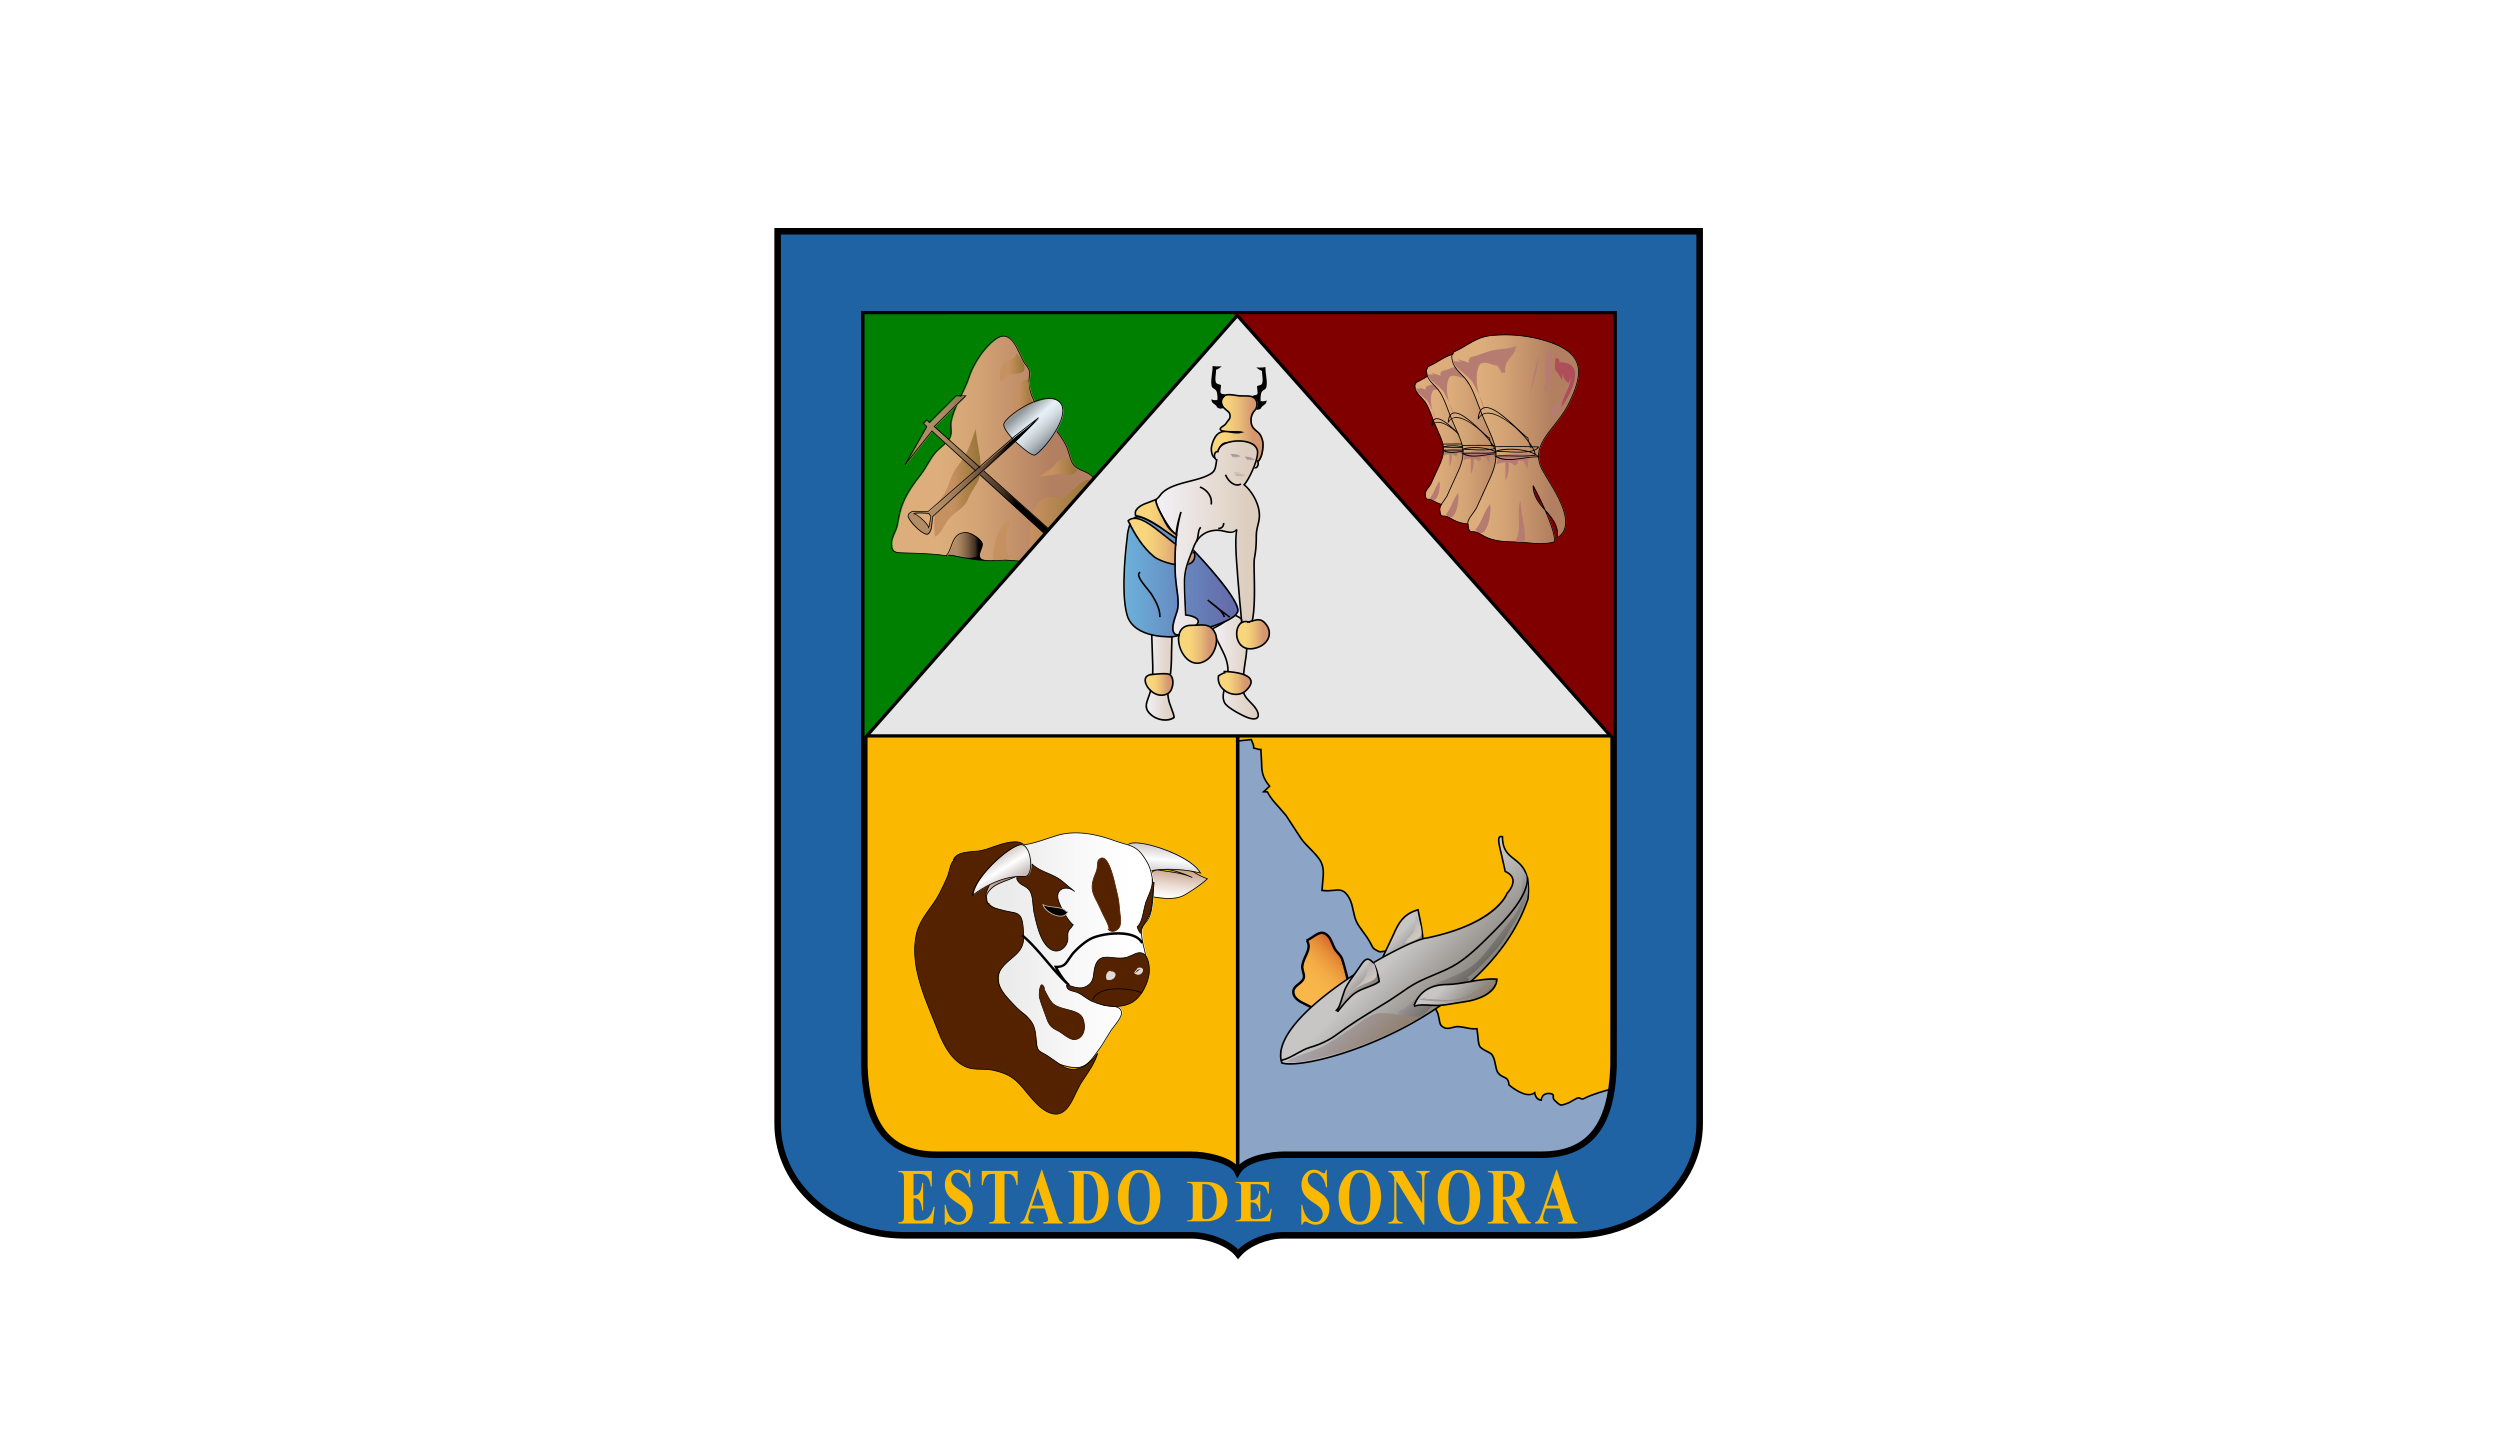 <svg height="200" width="350" xmlns="http://www.w3.org/2000/svg" xmlns:xlink="http://www.w3.org/1999/xlink"><linearGradient id="a"><stop offset=".232" stop-color="#b18c64"/><stop offset=".297" stop-color="#a98660"/><stop offset=".401" stop-color="#957454"/><stop offset=".532" stop-color="#745840"/><stop offset=".682" stop-color="#453123"/><stop offset=".774"/></linearGradient><linearGradient id="b" gradientUnits="userSpaceOnUse" x1="210.172" x2="250.493" xlink:href="#a" y1="377.342" y2="377.342"/><linearGradient id="c" gradientUnits="userSpaceOnUse" x1="242.456" x2="257.532" y1="352.347" y2="369.091"><stop offset=".237" stop-color="#8f979b"/><stop offset=".446" stop-color="#e6f0f6"/><stop offset=".496" stop-color="#e0eaf0"/><stop offset=".577" stop-color="#d0dadf"/><stop offset=".677" stop-color="#b5bec3"/><stop offset=".793" stop-color="#8e959a"/><stop offset=".853" stop-color="#757b7f"/></linearGradient><linearGradient id="d" gradientUnits="userSpaceOnUse" x1="209.31" x2="253.339" xlink:href="#a" y1="373.677" y2="373.677"/><linearGradient id="e"><stop offset=".32" stop-color="#c9c7c4"/><stop offset=".356" stop-color="#c3bebc"/><stop offset=".518" stop-color="#aa9a9c"/><stop offset=".606" stop-color="#a18d90"/></linearGradient><linearGradient id="f" gradientUnits="userSpaceOnUse" x1="-344.163" x2="-344.163" xlink:href="#e" y1="-49.074" y2="-54.921"/><linearGradient id="g" gradientTransform="matrix(1.364 .131 -.131 1.364 -564.603 -560.778)" gradientUnits="userSpaceOnUse" x1="196.796" x2="196.796" y1="360.705" y2="355.626"><stop offset=".434" stop-color="#c2b6aa"/><stop offset=".497" stop-color="#d4c7c1"/><stop offset=".523" stop-color="#cfc2ba"/><stop offset=".554" stop-color="#c9beb3"/></linearGradient><linearGradient id="h" gradientTransform="matrix(1.146 .11 -.11 1.146 -526.414 -483.254)" gradientUnits="userSpaceOnUse" x1="197.432" x2="197.432" xlink:href="#e" y1="360.705" y2="355.626"/><linearGradient id="i"><stop offset=".232" stop-color="#f9d67b"/><stop offset=".348" stop-color="#f4ce7a"/><stop offset=".534" stop-color="#e8ba77"/><stop offset=".765" stop-color="#d59870"/><stop offset=".774" stop-color="#d49770"/></linearGradient><linearGradient id="j" gradientUnits="userSpaceOnUse" x1="-343.503" x2="-332.601" xlink:href="#i" y1="5.609" y2="5.609"/><linearGradient id="k" gradientUnits="userSpaceOnUse" x1="-349.453" x2="-338.489" xlink:href="#i" y1="21.331" y2="21.331"/><linearGradient id="l" gradientUnits="userSpaceOnUse" x1="-373.052" x2="-363.736" xlink:href="#i" y1="21.813" y2="21.813"/><linearGradient id="m" gradientUnits="userSpaceOnUse" x1="-362.261" x2="-349.621" xlink:href="#i" y1="8.771" y2="8.771"/><linearGradient id="n" gradientUnits="userSpaceOnUse" x1="-369.619" x2="-335.78" y1="-25.51" y2="-25.51"><stop offset=".006" stop-color="#f2f0f7"/><stop offset=".597" stop-color="#e5dad1"/><stop offset=".851" stop-color="#ddcec0"/></linearGradient><linearGradient id="o" gradientUnits="userSpaceOnUse" x1="-376.246" x2="-358.023" xlink:href="#i" y1="-29.719" y2="-29.719"/><linearGradient id="p"><stop offset=".006" stop-color="#f2f0f7"/><stop offset=".567" stop-color="#e4d9d0"/><stop offset=".909" stop-color="#ddcec0"/></linearGradient><linearGradient id="q" gradientTransform="matrix(1.538 .354 -.354 1.538 -508.887 -668.636)" gradientUnits="userSpaceOnUse" x1="192.719" x2="193.944" xlink:href="#p" y1="357.973" y2="357.973"/><linearGradient id="r" gradientUnits="userSpaceOnUse" x1="-351.69" x2="-334.599" xlink:href="#i" y1="-60.595" y2="-60.595"/><linearGradient id="s" gradientUnits="userSpaceOnUse" x1="-378.549" x2="-356.703" xlink:href="#i" y1="-24.299" y2="-24.299"/><linearGradient id="t" gradientUnits="userSpaceOnUse" x1="-379.909" x2="-342.859" y1="-12.972" y2="-12.972"><stop offset=".006" stop-color="#6cb1db"/><stop offset=".048" stop-color="#6badd8"/><stop offset=".449" stop-color="#678dc2"/><stop offset=".748" stop-color="#6577b2"/><stop offset=".909" stop-color="#656eac"/></linearGradient><linearGradient id="u" gradientUnits="userSpaceOnUse" x1="-351.55" x2="-335.99" xlink:href="#p" y1="16.014" y2="16.014"/><linearGradient id="v" gradientUnits="userSpaceOnUse" x1="-372.887" x2="-363.109" xlink:href="#p" y1="19.555" y2="19.555"/><linearGradient id="w" gradientUnits="userSpaceOnUse" x1="-425.031" x2="-415.528" y1="74.326" y2="89.645"><stop offset=".211" stop-color="#c8bbb9"/><stop offset=".5" stop-color="#fff"/><stop offset=".528" stop-color="#f9f7f7"/><stop offset=".777" stop-color="#c8bbb9"/></linearGradient><linearGradient id="x" gradientUnits="userSpaceOnUse" x1="-424.672" x2="-370.258" y1="107.694" y2="107.694"><stop offset=".136" stop-color="#ebebec"/><stop offset=".534" stop-color="#f8f8f8"/><stop offset=".864" stop-color="#fff"/></linearGradient><linearGradient id="y" gradientTransform="matrix(-1.942 .866 .818 1.836 -381.813 -1355.956)" gradientUnits="userSpaceOnUse" x1="265.771" x2="270.782" y1="650.417" y2="659.097"><stop offset=".211" stop-color="#c8bbb9"/><stop offset=".5" stop-color="#fbfdfe"/><stop offset=".528" stop-color="#f5f6f7"/><stop offset=".777" stop-color="#c8bbb9"/></linearGradient><linearGradient id="z" gradientUnits="userSpaceOnUse" x1="-374.933" x2="-366.617" y1="77.8" y2="77.8"><stop offset=".011" stop-color="#42351e"/><stop offset=".228" stop-color="#715d43"/><stop offset=".427" stop-color="#907862"/><stop offset=".581" stop-color="#a18776"/><stop offset=".672" stop-color="#a78d7d"/></linearGradient><linearGradient id="A" gradientTransform="matrix(1.721 .192 -.184 1.648 -786.43 -696.516)" gradientUnits="userSpaceOnUse" x1="291.309" x2="291.309" y1="431.867" y2="445.931"><stop offset=".367" stop-color="#bd8d73"/><stop offset=".505" stop-color="#d3b3a0"/><stop offset=".665" stop-color="#eadbd1"/><stop offset=".791" stop-color="#f9f5f2"/><stop offset=".864" stop-color="#fff"/></linearGradient><linearGradient id="B" gradientUnits="userSpaceOnUse" x1="-419.03" x2="-419.03" y1="70.954" y2="97.438"><stop offset=".435" stop-color="#8e6a58"/><stop offset=".554" stop-color="#b39989"/><stop offset=".693" stop-color="#dbcdc5"/><stop offset=".801" stop-color="#f5f1ee"/><stop offset=".864" stop-color="#fff"/></linearGradient><linearGradient id="C"><stop offset=".232" stop-color="#ddae7b"/><stop offset=".414" stop-color="#d3a375"/><stop offset=".706" stop-color="#b98764"/><stop offset=".774" stop-color="#b28060"/></linearGradient><linearGradient id="D" gradientUnits="userSpaceOnUse" x1="-274.275" x2="-232.896" xlink:href="#C" y1="-57.421" y2="-57.421"/><linearGradient id="E" gradientUnits="userSpaceOnUse" x1="-283.49" x2="-249.105" xlink:href="#C" y1="-57.42" y2="-57.42"/><linearGradient id="F" gradientUnits="userSpaceOnUse" x1="-285.439" x2="-258.584" xlink:href="#C" y1="-57.418" y2="-57.418"/><linearGradient id="G"><stop offset=".124" stop-color="#aba7b3"/><stop offset=".689" stop-color="#d2c9c0"/><stop offset="1" stop-color="#e3d8c3"/></linearGradient><linearGradient id="H" gradientUnits="userSpaceOnUse" x1="-291.658" x2="-282.168" xlink:href="#G" y1="96.863" y2="106.354"/><linearGradient id="I" gradientUnits="userSpaceOnUse" x1="-307.872" x2="-298.915" xlink:href="#G" y1="113.768" y2="122.725"/><linearGradient id="J"><stop offset=".124" stop-color="#aba7b3"/><stop offset=".402" stop-color="#a19796"/><stop offset=".792" stop-color="#928375"/><stop offset="1" stop-color="#8b7b69"/></linearGradient><linearGradient id="K" gradientUnits="userSpaceOnUse" x1="-279.72" x2="-264.937" xlink:href="#J" y1="113.6" y2="128.384"/><linearGradient id="L" gradientUnits="userSpaceOnUse" x1="-315.891" x2="-297.004" xlink:href="#J" y1="126.875" y2="145.763"/><linearGradient id="M"><stop offset=".322" stop-color="#c7c6c5"/><stop offset=".436" stop-color="#b5b3b0"/><stop offset=".701" stop-color="#8b8780"/><stop offset=".896" stop-color="#6e6962"/><stop offset="1" stop-color="#625d56"/></linearGradient><linearGradient id="N" gradientUnits="userSpaceOnUse" x1="-311.14" x2="-299.873" xlink:href="#M" y1="113.818" y2="125.085"/><linearGradient id="O" gradientUnits="userSpaceOnUse" x1="-281.419" x2="-263.701" xlink:href="#M" y1="112.821" y2="130.54"/><linearGradient id="P" gradientUnits="userSpaceOnUse" x1="-274.8" x2="-261.116" y1="101.762" y2="115.446"><stop offset=".124" stop-color="#aba7b3"/><stop offset=".182" stop-color="#a6a1ab"/><stop offset=".566" stop-color="#807c7a"/><stop offset=".849" stop-color="#64605a"/><stop offset="1" stop-color="#58544d"/></linearGradient><linearGradient id="Q" gradientUnits="userSpaceOnUse" x1="-305.322" x2="-264.191" xlink:href="#M" y1="95.504" y2="136.635"/><linearGradient id="R" gradientUnits="userSpaceOnUse" x1="-297.343" x2="-282.45" xlink:href="#M" y1="98.779" y2="113.67"/><linearGradient id="S" gradientUnits="userSpaceOnUse" x1="-325.303" x2="-304.142" y1="128.075" y2="106.914"><stop offset=".254" stop-color="#f9b64a"/><stop offset=".418" stop-color="#f7b449"/><stop offset=".534" stop-color="#f4ac45"/><stop offset=".635" stop-color="#ed9e3f"/><stop offset=".728" stop-color="#e48a37"/><stop offset=".815" stop-color="#da712e"/><stop offset=".898" stop-color="#cd5126"/><stop offset=".976" stop-color="#c02820"/><stop offset="1" stop-color="#bc101e"/></linearGradient><linearGradient id="T"><stop offset=".384" stop-color="#c69060"/><stop offset="1" stop-color="#947333"/></linearGradient><linearGradient id="U" gradientTransform="matrix(1.331 0 0 1.317 -768.011 -511.577)" gradientUnits="userSpaceOnUse" x1="259.486" x2="284.384" xlink:href="#T" y1="364.719" y2="364.719"/><linearGradient id="V" gradientUnits="userSpaceOnUse" x1="-407.681" x2="-394.882" xlink:href="#T" y1="-48.333" y2="-48.333"/><linearGradient id="W" gradientUnits="userSpaceOnUse" x1="-417.369" x2="-408.956" xlink:href="#T" y1="-67.081" y2="-67.081"/><linearGradient id="X" gradientUnits="userSpaceOnUse" x1="-420.452" x2="-412.14" xlink:href="#T" y1="-80.778" y2="-80.778"/><linearGradient id="Y" gradientUnits="userSpaceOnUse" x1="-441.634" x2="-426.327" xlink:href="#T" y1="-43.348" y2="-43.348"/><linearGradient id="Z" gradientTransform="matrix(1.799 0 0 1.331 -893.182 -516.286)" gradientUnits="userSpaceOnUse" x1="243.583" x2="280.431" xlink:href="#C" y1="347.066" y2="347.066"/><linearGradient id="aa" gradientUnits="userSpaceOnUse" x1="-437.662" x2="-424.064" xlink:href="#a" y1="-24.172" y2="-24.172"/><path d="m350 0v200h-350v-200z" fill="#fff" fill-rule="evenodd"/><path clip-rule="evenodd" d="m173.003 102.843h54.634v60.654h-54.634z" fill="#fab900" fill-rule="evenodd"/><path clip-rule="evenodd" d="m175.174 103.536c.131.429.39.688.332 1.19.336-.004.623.26 1.015.202.28 2.219-.316 3.313 1.221 5.15-.31.208-.523.577-.84.768.18 0 .355.008.528.019.69 1.38 1.775 2.177 2.617 3.309.795 1.07 1.343 2.206 2.168 3.316.766 1.032 2.24 2.187 2.733 3.199.594 1.22.183 2.56.132 3.97 1.902.29 2.788-.795 3.823 1.088.545.992.504 2.149.983 3.24.367.834 1.355 1.914 1.875 2.845.582 1.042.28.854 1.244 1.368.344.185.963-.185 1.307.016.266.155.14.798.37 1.05 1.948 2.14 3.304 4.278 5.438 6.359.608.591.741.152 1.192 1.292.136.345.208 1.401.433 1.632.822.847 1.535.159 2.368.18.928.022 1.697.41 2.66.296.162.642.098 1.862.372 2.422.242.494 1.415.842 1.688 1.162.595.697.459 2.02.906 2.6.648.836 1.457.388 1.517 1.678.66.568 2.587 1.949 3.599 1.102.075.59.382.993.913 1.038.05-.665.557-1.018 1.21-.934.88.113.199.517.672.957.917.853.77.757 1.779.415.56-.19.865-.545 1.389-.73.479-.17.467.356 1.068-.001.64-.382 3.528-1.347 4.516-1.365l-3.002 10.283-51.665 2.25 1.501-61.155 1.938-.21z" fill="#8ca5c6" fill-rule="evenodd"/><path clip-rule="evenodd" d="m173.224 103.634-.1.01-1.506 61.378 51.869-2.26 3.068-10.51-.156.002c-1.033.019-3.955 1.013-4.572 1.381-.28.167-.378.116-.514.045-.123-.064-.276-.144-.534-.053l-.686.363c-.21.135-.426.273-.701.367l-.3.105c-.601.215-.601.215-1.28-.417l-.085-.078c-.163-.153-.157-.29-.15-.437.013-.267-.022-.478-.585-.55-.368-.048-.704.035-.946.233-.197.161-.308.398-.357.671-.522-.102-.68-.6-.72-.91l-.027-.206-.16.134c-1.054.881-3.193-.882-3.422-1.076-.055-.792-.408-.97-.787-1.145-.248-.115-.505-.234-.744-.543-.19-.245-.27-.657-.353-1.092-.106-.546-.216-1.113-.556-1.512-.127-.148-.393-.285-.7-.444-.397-.205-.847-.436-.972-.693-.153-.311-.196-.857-.237-1.384l-.142-1.13-.11.028c-.537.063-1.006-.033-1.502-.136-.363-.074-.738-.152-1.142-.162-.283-.007-.548.063-.805.13-.522.135-.972.253-1.483-.274-.113-.116-.198-.59-.26-.937l-.149-.658c-.29-.737-.462-.853-.74-.994l-.478-.338c-1.237-1.207-2.233-2.46-3.196-3.671-.698-.879-1.42-1.786-2.237-2.683-.085-.093-.112-.281-.138-.464-.034-.245-.07-.498-.26-.608-.21-.124-.48-.074-.742-.026-.213.04-.433.08-.568.008l-.102-.054c-.61-.325-.61-.325-.808-.722l-.288-.547c-.237-.423-.57-.878-.891-1.318-.402-.55-.782-1.068-.98-1.517-.216-.493-.326-1.01-.432-1.51-.124-.585-.253-1.19-.555-1.739-.727-1.325-1.436-1.249-2.333-1.153-.42.044-.9.087-1.467.015l.085-1.008c.047-.446.093-.881.093-1.306 0-.55-.077-1.082-.33-1.601-.298-.613-.944-1.274-1.568-1.914-.426-.435-.866-.886-1.176-1.303l-2.168-3.317-1.015-1.18c-.573-.62-1.165-1.26-1.591-2.112l-.03-.06s-.191-.008-.316-.011l.241-.217.457-.427-.055-.094c-1.068-1.276-1.08-2.165-1.099-3.395l-.104-1.82-.123.026c-.19.028-.353-.032-.528-.096l-.35-.08c0-.018.003-.036.003-.053 0-.292-.101-.51-.199-.722l-.18-.442h-.088zm1.877.025.122.301c.093.204.177.384.177.625 0 .04-.003.083-.008.127l-.011.101.126.027.391.094c.153.056.321.117.515.116l.089 1.562c.018 1.2.047 2.16 1.09 3.449l-.332.308-.627.567.268.024.467.016c.436.847 1.02 1.49 1.588 2.104l1 1.162 2.168 3.316c.319.43.764.886 1.195 1.327.612.626 1.245 1.274 1.527 1.854.234.48.306.983.306 1.505 0 .414-.046.84-.092 1.278l-.103 1.24.105.01c.647.099 1.17.043 1.632-.007.907-.096 1.454-.155 2.109 1.037.284.519.404 1.08.53 1.676.109.51.221 1.04.448 1.554.207.472.594 1 1.003 1.56.318.434.647.884.876 1.295l.283.538c.231.462.257.475.906.821l.1.054c.206.11.467.062.719.015.22-.04.448-.082.585-.001.093.054.121.251.148.443.031.217.064.44.196.585.81.891 1.53 1.796 2.226 2.672.968 1.217 1.969 2.475 3.216 3.691l.534.379c.223.113.357.181.631.874l.136.614c.097.537.171.901.321 1.056.604.622 1.164.476 1.706.335.24-.063.49-.128.742-.122.383.01.748.085 1.1.157.46.095.936.188 1.462.146.02.15.11.885.11.885.043.55.088 1.117.26 1.468.159.324.644.575 1.072.795.275.142.533.275.63.39.302.353.406.889.506 1.407.09.462.175.9.397 1.188.274.353.568.49.83.61.38.177.63.293.663 1.004l.003.049.037.032c.246.212 2.358 1.96 3.6 1.185.123.577.466.94.978.982l.115.01.009-.116c.02-.274.127-.497.308-.645.194-.158.467-.223.772-.183.4.05.396.128.387.313-.008.164-.018.39.223.614l.084.08c.736.685.78.726 1.513.464l.296-.104c.302-.103.53-.25.752-.391l.639-.34c.164-.058.243-.017.351.04.155.081.347.182.738-.05.561-.335 3.208-1.236 4.3-1.332-.092.315-2.887 9.888-2.93 10.04l-51.461 2.242 1.495-60.933c.171-.017 1.605-.173 1.753-.19z" fill-rule="evenodd"/><path clip-rule="evenodd" d="m118.636 102.843h54.633v60.654h-54.633z" fill="#fab900" fill-rule="evenodd"/><path clip-rule="evenodd" d="m186.2 32.375h-77.33v124.952c0 8.59 7.977 15.617 17.73 15.617h40.173c2.404 0 5.383 1.11 6.563 2.634 1.355-1.583 4-2.634 6.333-2.634h40.55c9.752 0 17.735-7.027 17.735-15.617v-124.952zm39.704 110.618-.008 6.286c-.251 6.849-2.356 12.385-10.146 12.385h-35.955c-2.208 0-5.578.644-6.541 2.341-.755-1.58-4.295-2.341-6.544-2.341h-35.556c-7.791 0-9.896-5.536-10.145-12.385l-.009-6.286v-98.996h104.904z" fill="#2063a5" fill-rule="evenodd"/><path clip-rule="evenodd" d="m237.954 31.917h-129.542v125.41c0 8.864 8.16 16.075 18.188 16.075h40.173c2.37 0 5.152 1.101 6.2 2.456l.345.444.365-.427c1.228-1.433 3.746-2.473 5.986-2.473h40.55c10.031 0 18.192-7.211 18.192-16.075v-125.41zm-51.754.916h51.296v124.494c0 8.36-7.75 15.16-17.278 15.16h-40.548c-2.333 0-4.844.987-6.325 2.434-1.381-1.39-4.127-2.435-6.57-2.435h-40.175c-9.525 0-17.273-6.8-17.273-15.159v-124.494z" fill-rule="evenodd"/><path clip-rule="evenodd" d="m225.904 43.54h-105.361v99.453l.009 6.286c.2 5.522 1.517 12.843 10.603 12.843h35.556c2.429 0 5.545.854 6.13 2.08l.378.792.433-.762c.778-1.37 3.747-2.11 6.144-2.11h35.954c9.083 0 10.402-7.32 10.603-12.826l.01-6.303v-99.453zm-.457.915v98.537l-.01 6.286c-.301 8.244-3.289 11.928-9.687 11.928h-35.955c-1.716 0-5.047.453-6.523 2.049-1.28-1.405-4.451-2.05-6.562-2.05h-35.556c-6.4 0-9.387-3.683-9.687-11.943l-.01-6.27v-98.537z" fill-rule="evenodd"/><path clip-rule="evenodd" d="m173.027 103.145h.5v60.86h-.5z" fill-rule="evenodd"/><path d="m127.893 164.35v2.99h.117c.358 0 .618-.147.78-.44.163-.293.267-.726.311-1.296h.14v3.858h-.14c-.033-.421-.103-.765-.21-1.033s-.232-.448-.374-.54c-.142-.093-.35-.14-.623-.14v2.076c0 .406.014.654.041.745a.445.445 0 0 0 .147.222c.07.058.186.087.346.087h.332c.523 0 .943-.159 1.259-.477.316-.317.543-.803.68-1.454h.15l-.256 2.342h-4.821v-.188h.185c.16 0 .291-.04.393-.116a.52.52 0 0 0 .164-.266c.029-.088.043-.32.043-.697v-4.83c0-.34-.007-.548-.022-.625a.536.536 0 0 0 -.152-.299c-.102-.103-.244-.155-.426-.155h-.185v-.187h4.678v2.181h-.141c-.08-.534-.193-.917-.34-1.15a1.286 1.286 0 0 0 -.618-.51c-.154-.066-.444-.1-.87-.1h-.588v.001zm7.92-.586.047 2.45h-.164c-.08-.613-.278-1.107-.592-1.48-.315-.373-.654-.56-1.02-.56-.285 0-.51.099-.674.296a1.033 1.033 0 0 0 -.247.68c0 .162.029.306.087.433.08.17.21.338.387.505.127.12.425.33.894.633.654.423 1.094.823 1.321 1.197.224.376.336.806.336 1.29 0 .613-.184 1.14-.55 1.583-.368.443-.831.663-1.393.663-.179 0-.347-.024-.504-.07a3.258 3.258 0 0 1 -.59-.267.724.724 0 0 0 -.33-.108c-.072 0-.149.037-.23.11a.744.744 0 0 0 -.19.335h-.141v-2.778h.14c.121.781.356 1.377.703 1.787.348.411.723.617 1.125.617a.92.92 0 0 0 .744-.332c.185-.22.277-.476.277-.77 0-.173-.035-.341-.106-.504a1.568 1.568 0 0 0 -.321-.463c-.144-.146-.397-.337-.76-.572-.509-.328-.874-.61-1.096-.84a2.474 2.474 0 0 1 -.507-.776 2.478 2.478 0 0 1 -.176-.944c0-.586.164-1.085.492-1.497.327-.413.74-.619 1.238-.619.183 0 .36.03.53.086.131.044.29.124.476.242.185.118.314.177.387.177a.2.2 0 0 0 .172-.088c.042-.058.08-.196.117-.416zm6.657.163v1.993h-.141c-.088-.46-.185-.79-.293-.992a1.26 1.26 0 0 0 -.446-.48c-.105-.066-.289-.1-.551-.1h-.41v5.675c0 .384.015.623.045.719s.092.18.183.252a.587.587 0 0 0 .374.108h.183v.188h-2.907v-.188h.182c.161 0 .29-.04.387-.116a.503.503 0 0 0 .167-.266c.033-.088.049-.32.049-.697v-5.674h-.41c-.379 0-.655.105-.827.315-.243.294-.397.713-.463 1.256h-.14v-1.993zm1.99 4.854.851-2.502.824 2.502zm2.11 1.324c.08.243.121.382.125.416.018.07.027.138.027.204 0 .111-.03.196-.092.255-.087.082-.24.123-.457.123h-.109v.188h2.693v-.188a.565.565 0 0 1 -.39-.2c-.124-.15-.281-.518-.473-1.1l-2.007-6.04h-.076l-1.998 5.876c-.189.57-.347.947-.476 1.13a.784.784 0 0 1 -.491.334v.188h1.852v-.188c-.29-.03-.47-.074-.544-.133-.126-.1-.19-.255-.19-.465 0-.16.038-.36.114-.604l.246-.72h1.94zm6.13-5.605c.28.16.51.46.69.902.225.565.338 1.32.338 2.264 0 1.173-.166 2.038-.498 2.595-.24.413-.592.62-1.054.62a.555.555 0 0 1 -.322-.082.294.294 0 0 1 -.11-.158c-.022-.07-.032-.255-.032-.56v-5.744c.459-.003.788.052.989.163zm-.61 6.79c.36 0 .622-.022.789-.065.38-.095.701-.227.962-.4.261-.171.492-.4.693-.683.201-.285.365-.645.492-1.08.127-.437.191-.914.191-1.432 0-.748-.129-1.42-.386-2.014-.258-.593-.635-1.037-1.131-1.33-.406-.238-.942-.358-1.61-.358h-2.5v.187h.183c.156 0 .28.036.372.108a.522.522 0 0 1 .184.252c.03.095.046.335.046.72v4.83c0 .386-.013.619-.038.696a.622.622 0 0 1 -.192.279c-.085.068-.209.103-.371.103h-.184v.188h2.5zm8.141-6.823c.215.199.39.54.527 1.022.136.482.205 1.21.205 2.182 0 .817-.067 1.48-.202 1.987-.135.509-.323.878-.563 1.11-.193.18-.431.272-.715.272-.423 0-.75-.21-.983-.63-.335-.6-.503-1.527-.503-2.781 0-1.056.108-1.866.322-2.43.27-.687.661-1.03 1.175-1.03.276 0 .522.099.737.298zm-2.876.378c-.565.73-.847 1.64-.847 2.734 0 .973.218 1.815.653 2.525.549.896 1.328 1.346 2.338 1.346 1.002 0 1.78-.471 2.331-1.412.414-.71.621-1.531.621-2.465 0-1.093-.278-2.003-.836-2.73-.557-.728-1.28-1.07-2.171-1.026-.827-.044-1.524.299-2.089 1.028zm11.96 1.051c.28.12.51.344.688.675.225.424.339.99.339 1.696 0 .878-.166 1.527-.497 1.945-.24.308-.593.463-1.055.463a.689.689 0 0 1 -.322-.061.234.234 0 0 1 -.11-.118c-.022-.05-.032-.19-.032-.418v-4.304c.458-.003.788.038.989.122zm-.61 5.086c.358 0 .62-.016.788-.048.38-.07.701-.17.962-.3.261-.128.492-.299.694-.512a2.46 2.46 0 0 0 .492-.81c.126-.326.19-.683.19-1.072a2.96 2.96 0 0 0 -.386-1.509 2.377 2.377 0 0 0 -1.132-.995c-.406-.18-.942-.27-1.609-.27h-2.5v.14h.183c.156 0 .28.028.371.082a.42.42 0 0 1 .185.188c.03.071.046.251.046.54v3.618c0 .29-.013.465-.038.522a.494.494 0 0 1 -.192.21.741.741 0 0 1 -.371.076h-.184v.14h2.5zm6.387-5.199v2.24h.115c.359 0 .62-.11.782-.33.162-.219.266-.543.31-.97h.141v2.89h-.14a2.123 2.123 0 0 0 -.212-.774c-.106-.2-.232-.335-.373-.405-.143-.069-.35-.104-.623-.104v1.555c0 .304.013.489.04.557a.34.34 0 0 0 .148.167c.07.044.186.065.345.065h.334c.522 0 .942-.119 1.258-.356.315-.238.542-.601.68-1.09h.15l-.256 1.754h-4.82v-.14h.184a.79.79 0 0 0 .393-.087.396.396 0 0 0 .163-.2c.03-.065.044-.239.044-.522v-3.618c0-.254-.008-.411-.022-.468a.383.383 0 0 0 -.153-.225c-.102-.077-.243-.116-.425-.116h-.185v-.14h4.678v1.634h-.142c-.08-.4-.194-.687-.34-.86-.145-.176-.352-.303-.618-.385-.154-.049-.444-.072-.87-.072zm10.648-2.019.048 2.45h-.165c-.08-.613-.277-1.107-.591-1.48-.315-.373-.655-.56-1.02-.56-.286 0-.51.099-.675.296a1.034 1.034 0 0 0 -.246.68c0 .162.028.306.087.433.08.17.209.338.387.505.127.12.425.33.893.633.654.423 1.095.823 1.322 1.197.223.376.335.806.335 1.29 0 .613-.184 1.14-.55 1.583s-.83.663-1.393.663c-.179 0-.346-.024-.503-.07a3.229 3.229 0 0 1 -.59-.267.724.724 0 0 0 -.33-.108c-.073 0-.15.037-.23.11a.735.735 0 0 0 -.19.335h-.141v-2.778h.14c.12.781.355 1.377.702 1.787.348.411.723.617 1.126.617.311 0 .559-.11.743-.332.185-.22.278-.476.278-.77 0-.173-.036-.341-.106-.504a1.57 1.57 0 0 0 -.322-.463c-.143-.146-.397-.337-.76-.572-.508-.328-.874-.61-1.095-.84a2.466 2.466 0 0 1 -.508-.776 2.47 2.47 0 0 1 -.175-.944c0-.586.163-1.085.491-1.497.327-.413.74-.619 1.239-.619.181 0 .358.03.53.086.13.044.288.124.475.242.185.118.314.177.387.177a.2.2 0 0 0 .171-.088c.043-.058.082-.196.119-.416h.118zm5.386.703c.215.199.391.54.527 1.022.137.482.205 1.21.205 2.182 0 .817-.067 1.48-.202 1.987-.135.509-.322.878-.563 1.11-.192.18-.43.272-.715.272-.423 0-.75-.21-.983-.63-.336-.6-.503-1.527-.503-2.781 0-1.056.107-1.866.322-2.43.27-.687.661-1.03 1.175-1.03.276 0 .523.099.737.298zm-2.875.378c-.565.73-.848 1.64-.848 2.734 0 .973.218 1.815.654 2.525.549.896 1.327 1.346 2.337 1.346 1.002 0 1.78-.471 2.332-1.412.414-.71.62-1.531.62-2.465 0-1.093-.278-2.003-.836-2.73-.558-.728-1.28-1.07-2.17-1.026-.829-.044-1.525.299-2.09 1.028zm8.099-.918 2.754 4.556v-3.149c0-.448-.048-.753-.146-.91-.13-.213-.352-.316-.663-.31v-.187h1.853v.188c-.24.04-.401.092-.482.157a.63.63 0 0 0 -.188.314c-.047.146-.07.395-.07.749v6.12h-.14l-3.775-6.13v4.687c0 .428.074.716.223.866a.7.7 0 0 0 .513.225h.131v.188h-1.981v-.188c.306-.004.52-.088.64-.252.12-.166.18-.445.18-.839v-5.187l-.124-.205c-.12-.2-.225-.335-.315-.398-.09-.064-.22-.1-.39-.107v-.187h1.98zm8.66.54c.215.199.39.54.527 1.022s.205 1.21.205 2.182c0 .817-.067 1.48-.202 1.987-.135.509-.322.878-.562 1.11-.193.18-.432.272-.716.272-.423 0-.75-.21-.983-.63-.335-.6-.503-1.527-.503-2.781 0-1.056.107-1.866.322-2.43.27-.687.661-1.03 1.175-1.03.276 0 .522.099.738.298zm-2.876.378c-.564.73-.847 1.64-.847 2.734 0 .973.218 1.815.654 2.525.549.896 1.328 1.346 2.337 1.346 1.003 0 1.78-.471 2.332-1.412.414-.71.621-1.531.621-2.465 0-1.093-.278-2.003-.837-2.73-.556-.728-1.28-1.07-2.17-1.026-.828-.044-1.525.299-2.09 1.028zm8.706-.508c.443 0 .763.134.962.4.197.267.296.68.296 1.239 0 .385-.053.698-.16.938-.108.24-.257.407-.448.498-.19.092-.477.138-.858.138h-.234v-3.213h.441zm-.077 3.6 1.799 3.354h1.752v-.2a.598.598 0 0 1 -.39-.186c-.076-.079-.2-.28-.374-.602l-1.337-2.493c.338-.112.602-.28.79-.505.296-.354.444-.804.444-1.347 0-.445-.1-.833-.297-1.164s-.453-.558-.767-.681c-.314-.124-.808-.185-1.483-.185h-2.6v.187c.26 0 .437.031.53.092.093.062.16.144.198.247.039.103.057.354.057.752v4.807c0 .397-.018.647-.057.748a.502.502 0 0 1 -.199.247c-.092.064-.27.095-.53.095v.188h2.885v-.188c-.257 0-.435-.03-.531-.092a.475.475 0 0 1 -.199-.247c-.037-.103-.056-.353-.056-.751v-2.075h.365zm5.775.844.852-2.502.823 2.502zm2.111 1.324c.08.243.12.382.125.416.018.07.027.138.027.204 0 .111-.031.196-.092.255-.087.082-.24.123-.456.123h-.11v.188h2.694v-.188a.564.564 0 0 1 -.39-.2c-.124-.15-.281-.518-.473-1.1l-2.007-6.04h-.077l-1.997 5.876c-.188.57-.347.947-.476 1.13a.784.784 0 0 1 -.491.334v.188h1.852v-.188c-.29-.03-.47-.074-.544-.133-.126-.1-.19-.255-.19-.465 0-.16.039-.36.114-.604l.246-.72h1.94z" fill="#fab900" stroke-width=".317"/><path d="m-320.97 104.599c2.725-1.151 4.952-4.662 7.61-.738.751 1.11 1.025 2.692 1.903 3.854.77 1.02 1.67 1.693 2.09 3.031.938 2.983 1.75 6.346 2.417 9.436.432 2.015 1.047 4.028 1.014 6.094-.043 2.845-1.28 2.806-4.027 2.829-4.447.035-6.506-1.387-10.163-3.385-1.695-.926-4.473-1.838-4.98-3.899-.638-2.607 2.445-3.075 3.218-5.002.455-1.136-.428-2.444-.427-3.497.002-1.028.37-2.11.824-3.152.742-1.705 1.943-3.735.706-5.569" fill="url(#S)" transform="matrix(.433 0 0 .433 321.983 86.372)"/><path d="m183.68 131.037c-.276.187-.561.38-.851.503l.084.2-.08.055c.146.215.203.438.203.666 0 .431-.204.878-.404 1.316l-.12.267c-.172.396-.37.916-.372 1.434l.123.615c.061.207.12.405.12.589a.65.65 0 0 1 -.045.247c-.115.287-.373.495-.647.716-.377.304-.797.642-.797 1.222 0 .104.013.215.043.334.196.8 1.075 1.226 1.782 1.568l.46.232.455.251c1.308.727 2.254 1.25 4.033 1.237h.06c1.144-.01 1.835-.015 1.856-1.395.011-.722-.154-1.429-.315-2.113l-.129-.566c-.345-1.601-.698-2.982-1.05-4.104-.141-.446-.396-.736-.643-1.018l-.29-.348c-.191-.252-.316-.566-.437-.868l-.383-.795c-.334-.492-.68-.766-1.06-.84-.562-.107-1.087.25-1.596.595zm.192.284c.472-.32.918-.622 1.34-.542.285.055.56.282.84.695l.348.73c.129.324.263.659.481.948l.307.368c.234.266.454.517.573.893.349 1.113.7 2.483 1.043 4.074l.13.572c.155.664.316 1.35.305 2.03-.016 1.044-.363 1.047-1.515 1.056h-.06c-1.69.014-2.554-.466-3.864-1.193l-.456-.252-.476-.24c-.675-.327-1.44-.698-1.598-1.34a1.073 1.073 0 0 1 -.033-.255c0-.39.268-.629.67-.953.296-.238.602-.486.75-.855a.994.994 0 0 0 .069-.373c0-.238-.07-.472-.133-.688l-.108-.518c0-.354.106-.754.342-1.298l.118-.26c.2-.44.433-.95.433-1.465a1.5 1.5 0 0 0 -.2-.725c.238-.126.474-.26.694-.41z"/><path clip-rule="evenodd" d="m-297.833 114.89c.677-4.183 3.266-8.313 4.935-12.15 1.792-4.119 3.359-6.796 7.984-8.138.597 3.093 2.526 10.366.962 13.518-2.188 4.414-11.027 2.774-14.175 6.476" fill="url(#R)" fill-rule="evenodd" transform="matrix(.433 0 0 .433 321.983 86.372)"/><path clip-rule="evenodd" d="m198.488 127.256c-2.093.608-2.784 1.872-3.533 3.591l-.687 1.45c-.56 1.137-1.123 2.312-1.38 3.508-.057.053-.13.09-.181.15l.12.104c-.004.027-.014.053-.018.08l.226.037c.013-.082.041-.164.058-.247.646-.572 1.68-.81 2.707-1.023 1.331-.277 2.71-.563 3.239-1.63.198-.4.273-.933.273-1.526 0-1.2-.309-2.649-.54-3.728l-.165-.798zm-4.014 5.141.691-1.459c.73-1.678 1.366-2.828 3.27-3.42l.114.551c.217 1.014.532 2.493.532 3.69 0 .558-.068 1.054-.246 1.414-.481.969-1.744 1.23-3.081 1.509-.937.194-1.885.407-2.572.878.277-1.07.784-2.131 1.292-3.163z" fill-rule="evenodd"/><path clip-rule="evenodd" d="m-328.909 144.09c8.84 2.945 66.28-13.847 79.536-53.023 1.473-15.319-8.25-10.313-8.25-20.032-2.65-.884-.293 4.713.886 11.193 5.303 2.357.588 7.069.588 7.069s-3.239 9.722-25.922 14.434c-6.773.59-51.844 25.334-46.838 40.358z" fill="url(#Q)" fill-rule="evenodd" transform="matrix(.433 0 0 .433 321.983 86.372)"/><path clip-rule="evenodd" d="m209.868 117.096c-.33.303-.1 1.239.245 2.654l.517 2.33.054.029c.586.26.925.611 1.004 1.04.163.876-.775 1.828-.784 1.838l-.02.018-.008.026c-.014.042-1.516 4.179-11.148 6.18-2.382.206-15.41 7.209-19.362 13.227-1.096 1.668-1.439 3.151-1.02 4.409l.019.054.054.018c1.888.63 9.119-.835 16.603-4.65 5.317-2.71 14.727-8.704 18.006-18.398.373-3.843-.872-4.822-1.97-5.686-.857-.674-1.598-1.257-1.598-3.03v-.083l-.078-.027c-.223-.075-.396-.057-.514.051zm.467 2.6c-.203-.836-.4-1.638-.4-2.09 0-.166.027-.285.088-.342.042-.038.119-.038.215-.016.029 1.807.83 2.447 1.68 3.117.963.758 1.955 1.539 1.955 4.182 0 .384-.02.808-.066 1.277-3.249 9.591-12.603 15.547-17.888 18.241-7.362 3.752-14.433 5.222-16.364 4.65a3.199 3.199 0 0 1 -.152-.959c0-.953.386-2.023 1.154-3.193 3.923-5.973 16.832-12.92 19.204-13.128 9.602-1.993 11.208-5.987 11.323-6.308.082-.084.852-.888.852-1.765a1.4 1.4 0 0 0 -.023-.254c-.092-.493-.46-.889-1.083-1.18-.022-.104-.495-2.232-.495-2.232z" fill-rule="evenodd"/><path d="m-275.59 117.871c5.895.154 8.19-2.395 11.8-6.105 2.842-2.918 5.312-5.435 7.34-8.91 3.844-6.591 9.278-12.714 5.834-20.31-1.047 1.862-.89 5.352-1.12 7.633-.319 3.168-1.183 5.146-3.234 7.676-3.404 4.196-6.41 8.571-10.081 12.637-3.734 4.13-8.28 5.391-13.257 7.6-4.517 2.005-7.431 5.584-11.194 8.549-.671.53-2.392.377-1.951 1.778.29.929 3.082.88 3.785.942 3.905.335 4.253-.667 6.696-3.026 1.701-1.647 4.178-3.072 6.198-4.477 1.887-1.311 5.26-2.84 6.221-5.121-.286-.073-.582.028-.852-.045" fill="url(#P)" transform="matrix(.433 0 0 .433 321.983 86.372)"/><path clip-rule="evenodd" d="m-286.194 125.824c1.81-.948 5.381-.188 7.705-.296 2.978-.137 5.892-.84 8.85-1.236 3.91-.522 10.044-2.684 10.207-7.262-5.028-.452-10.875 1.667-16.158 1.723-4.92.054-8.754 1.961-10.604 6.777" fill="url(#O)" fill-rule="evenodd" transform="matrix(.433 0 0 .433 321.983 86.372)"/><path clip-rule="evenodd" d="m205.706 137.33c-1.048.184-2.132.376-3.147.387-2.361.026-3.943 1.038-4.7 3.01l.121.047c-.02.01-.048.01-.068.02l.106.203c.497-.26 1.336-.205 2.148-.152l1.143.036c.843-.038 1.685-.182 2.5-.322l1.345-.214c1.644-.22 4.447-1.152 4.522-3.256l.004-.108-.108-.01c-1.219-.11-2.565.128-3.866.358zm-3.144.615c1.033-.01 2.126-.204 3.184-.39 1.241-.22 2.522-.442 3.678-.362-.172 1.868-2.76 2.72-4.3 2.925l-1.354.216c-.808.138-1.642.281-2.47.319l-1.118-.037c-.758-.049-1.523-.082-2.075.119.74-1.85 2.197-2.765 4.455-2.79z" fill-rule="evenodd"/><path clip-rule="evenodd" d="m-311.527 127.297c1.582-.974 2.115-5.044 3.012-6.975 1.15-2.476 2.912-4.582 4.435-6.8 1.471-2.143 2.542-4.342 4.639-1.838.904 1.08 1.851 4.755 2.002 6.135-2.405 1.713-5.567 2.041-7.976 3.807-2.045 1.502-3.982 4.054-5.523 5.963" fill="url(#N)" fill-rule="evenodd" transform="matrix(.433 0 0 .433 321.983 86.372)"/><path clip-rule="evenodd" d="m191.44 134.172c-.448.024-.77.507-1.143 1.066l-.177.262-.54.76c-.503.69-1.021 1.406-1.391 2.203l-.368 1.087c-.223.763-.476 1.629-.894 1.886l.12.195c.493-.304.748-1.174.994-2.017l.355-1.055c.36-.777.873-1.483 1.368-2.166l.544-.763.179-.265c.324-.487.631-.947.966-.965.201-.01.426.134.683.442.353.422.744 1.88.83 2.526-.49.333-1.059.552-1.613.757-.61.227-1.242.461-1.784.86-.801.587-1.57 1.55-2.189 2.322l-.226.282.178.143.227-.283c.61-.762 1.369-1.71 2.146-2.28.516-.38 1.133-.608 1.728-.83.59-.219 1.2-.445 1.726-.819l.055-.04-.008-.066c-.063-.58-.467-2.21-.893-2.72-.308-.366-.593-.537-.872-.522zm22.286-11.37c.144 1.71-1.395 4.234-4.452 7.3l-.38.383c-1.602 1.611-3.596 3.617-5.575 4.697-.817.447-1.704.817-2.56 1.175-.821.343-1.67.696-2.468 1.12-.841.448-1.589.97-2.312 1.476l-1.53 1.026-1.412.865c-2.088 1.275-4.06 2.478-5.994 3.922-.988.739-2.291 1.363-3.669 1.756-.638.183-1.28.54-1.9.887-.677.377-1.377.767-2.042.906l.047.224c.7-.146 1.415-.545 2.107-.93.609-.34 1.239-.69 1.852-.866 1.403-.401 2.733-1.038 3.742-1.793 1.926-1.438 3.894-2.64 5.976-3.91l1.413-.866 1.542-1.034c.717-.501 1.459-1.02 2.288-1.46.79-.419 1.632-.771 2.448-1.112.863-.36 1.755-.733 2.583-1.185 2.008-1.096 4.014-3.115 5.626-4.737l.38-.382c3.106-3.115 4.668-5.702 4.518-7.483l-.228.02z" fill-rule="evenodd"/><path d="m-326.99 143.282c3.546-1.943 7.55-2.547 11.183-4.506 3.192-1.724 6.163-3.779 9.214-5.746 2.527-1.628 5.235-4.219 8.177-4.786 4.071-.784 9.882 1.351 13.863.949-2.139 2.138-7.555 4.385-10.32 5.644-3.99 1.82-8.638 3.686-12.69 5.08-3.533 1.214-7.346 2.093-10.967 3.005-2.857.723-6.32 1.343-9.388.949.073-.044 1.428-.745 1.811-.883" fill="url(#L)" transform="matrix(.433 0 0 .433 321.983 86.372)"/><path d="m-282.953 123.468c4.55.017 8.294 1.205 12.666-.588 3.212-1.318 7.02-4.701 10.5-4.729-6.212 6.467-16.738 6.772-25.139 5.625.844-.458 1.637-.54 2.563-.604" fill="url(#K)" transform="matrix(.433 0 0 .433 321.983 86.372)"/><path d="m-308.581 123.173c1.007-2.15 3.716-3.378 5.229-5.081 1.82-2.042 1.8-3.701 2.48-6.355.66.014 1.164.157 1.666.585 1.176 3.763 1.436 4.432-2.533 6.065-2.49 1.025-5.26 2.172-6.548 4.785" fill="url(#I)" transform="matrix(.433 0 0 .433 321.983 86.372)"/><path d="m-285.899 96.367c-.012 1.791.179 3.679-.589 5.318-.726 1.55-2.261 2.157-2.834 3.77 1.317.037 4.697-1.472 5.196-2.6.646-1.464-.86-6.1-2.068-6.489" fill="url(#H)" transform="matrix(.433 0 0 .433 321.983 86.372)"/><g fill-rule="evenodd"><path clip-rule="evenodd" d="m-412.11 74.454c-2.696 3.1-7.477 4.121-10.795 6.465-3.013 2.127-3.704 3.554-3.846 7.241.285 1.932.384 2.735 2.942 4.483 1.916 0 2.309-3.104 2.944-3.953 3.254-4.345 6.85-1.814 8.586-7.675.715-2.415 1.547-4.169.4-6.562" fill="url(#B)" transform="matrix(.433 0 0 .433 321.983 86.372)"/><path clip-rule="evenodd" d="m140.613 120.355c-.663.31-1.348.63-1.922 1.035-1.297.915-1.628 1.54-1.69 3.183.124.852.18 1.227 1.3 1.992.661.01.932-.708 1.13-1.233l.223-.493c.603-.805 1.22-1.052 1.818-1.29.76-.303 1.478-.59 1.912-2.053l.12-.393c.265-.841.493-1.568.05-2.491l-.104.049c.423.883.212 1.556-.055 2.409l-.121.394c-.418 1.41-1.078 1.673-1.844 1.98-.584.232-1.246.496-1.868 1.326l-.238.522c-.196.521-.44 1.17-.992 1.17-1.046-.728-1.095-1.063-1.214-1.873.059-1.627.365-2.205 1.639-3.104.566-.4 1.246-.717 1.904-1.025 1.018-.475 2.07-.966 2.784-1.786l-.086-.075c-.698.8-1.74 1.286-2.746 1.756z"/><path clip-rule="evenodd" d="m-377.927 73.32c5.693.636 10.342 1.508 14.795 4.946 3.022 2.328 6.517 5.063 10.17 6.341-1.945 1.823-4.788 3.717-7.241 5.15-3.36 1.96-8.051 1.065-11.907.423-.597-2.488-.887-7.076 2.338-8.339 3.165-1.24 9.236 1.02 11.938 2.36-3.906-1.812-7.886-1.786-12.413-2.682-3.173-.628-3.182-1.597-4.478-4.06-.843-1.598-2.21-2.756-3.202-4.14" fill="url(#A)" transform="matrix(.433 0 0 .433 321.983 86.372)"/><path clip-rule="evenodd" d="m158.215 118.144a5.077 5.077 0 0 0 -.047.033l.551.671c.3.343.611.697.832 1.116l.21.414c.386.78.562 1.135 1.77 1.375l.194.03c-.898.353-1.212 1.314-1.212 2.329 0 .456.064.923.166 1.35l.01.037.246.041c1.676.281 3.575.6 4.988-.225.752-.44 2.161-1.314 3.149-2.24l.068-.064-.089-.031c-1.533-.536-2.997-1.665-4.288-2.66l-.103-.08c-2.011-1.552-4.106-1.894-6.44-2.154zm3.339 3.496c-1.153-.228-1.31-.545-1.69-1.312l-.211-.417c-.228-.431-.543-.791-.848-1.138l-.455-.553c2.258.256 4.294.61 6.24 2.112l.103.079c1.274.982 2.715 2.085 4.234 2.639-.976.896-2.33 1.74-3.06 2.166-1.379.804-3.256.49-4.913.212l-.168-.028a5.754 5.754 0 0 1 -.159-1.292c0-.972.296-1.887 1.142-2.219.072-.028.156-.04.234-.061l1.314.21c1.248.174 2.426.337 3.58.872l.05-.103h-.001c-1.126-.558-3.507-1.443-4.946-1.096l-.446-.07zm3.74.62c-.64-.146-1.29-.242-1.961-.335l-1.005-.16c.87-.103 1.982.159 2.966.496z"/><path clip-rule="evenodd" d="m-374.248 74.916c1.734-.126 4.768-.052 6.239.97 1.93 1.34 1.311 2.004.046 3.406-3.682 4.074-4.904-1.563-6.747-4.145" fill="url(#z)" transform="matrix(.433 0 0 .433 321.983 86.372)"/><path clip-rule="evenodd" d="m159.805 118.778.008.114c.867-.063 2.086.007 2.667.41.326.227.486.412.506.585.026.227-.189.466-.486.795-.41.453-.757.649-1.07.609-.519-.067-.891-.785-1.252-1.479l-.523-.91-.093.067.515.896c.374.72.76 1.465 1.339 1.54.353.045.733-.162 1.16-.635.327-.363.556-.617.524-.896-.024-.21-.195-.415-.555-.665-.605-.42-1.855-.495-2.74-.431z"/><path clip-rule="evenodd" d="m-378.519 73.538c-2.547 2.365.817 9.34 2.538 9.943 2.587-1.474 10.335-3.18 20.827-.752-3.144-5.864-20.818-11.556-23.365-9.19z" fill="url(#y)" transform="matrix(.433 0 0 .433 321.983 86.372)"/><path clip-rule="evenodd" d="m157.92 118.196c-.318.295-.419.724-.419 1.15 0 .247.034.494.08.712.23 1.106.952 2.366 1.458 2.544 1.25-.69 4.636-1.342 9.03-.325l.124.029-.06-.11c-1.02-1.905-5.392-3.698-8.076-4.145-.766-.128-1.76-.207-2.138.145zm-.227 1.839c-.117-.563-.16-1.324.305-1.755.268-.25.993-.291 2.04-.117 2.548.425 6.813 2.17 7.913 3.977-4.353-.975-7.716-.33-8.92.357-.378-.153-1.1-1.317-1.338-2.462z"/><path clip-rule="evenodd" d="m-413.727 73.763c4.183-.18 8.573-2.14 12.456-3.24 6.087-1.723 12.9-.265 18.683 1.9 2.64.987 5.374 1.167 7.479 3.142 1.042.977 2.024 2.541 2.714 3.733 1.674 2.895 2.215 8.018 1.846 11.487-.194 1.83-.391 4.547-1.211 6.239-1.072 2.214-2.705 2.62-2.494 5.373.27 3.51 1.717 6.874 1.853 10.614.188 5.144-2.315 9.4-7.226 11.48-2.283.967-4.872.508-7.267-.399-1.424-.536-4.318-1.788-5.857-1.563-.042-.022-.085-.041-.128-.064 2.294.16 4.281 2.34 6.573 2.966 1.859.51 5.369-.107 5.598 2.362.158 1.708-2.472 4.413-3.404 5.83-1.391 2.117-2.529 4.338-4.041 6.35-2.602 3.457-4.082 6.242-8.726 5.537-3.123-.477-7.795-2.166-10.108-4.33-1.359-1.271-1.145-3.139-1.483-4.85-.378-1.917-1.105-3.658-1.802-5.299-1.032-2.432-1.767-2.57-3.917-3.938-1.725-1.095-3.186-2.89-4.386-4.617-2.346-3.376-2.798-7.09-.237-10.448 2.567-3.366 5.77-4.38 6.007-9.176.09-1.822-.01-4.233-.968-5.727-1.256-1.958-2.78-1.508-4.74-1.945-3.341-.746-8.044-2.949-4.866-6.81 2.394-2.908 6.873-3.084 9.703-5.309 3.94-3.099-.755-5.78.178-9.298" fill="url(#x)" transform="matrix(.433 0 0 .433 321.983 86.372)"/><path clip-rule="evenodd" d="m148.083 116.876-1.503.478c-1.278.428-2.599.87-3.881.925l.005.114c.011 0 .022-.003.033-.004-.027.125-.048.25-.048.37 0 .462.18.89.356 1.306.164.388.317.75.317 1.108 0 .377-.17.751-.674 1.147-.522.411-1.193.665-1.841.91-.871.33-1.772.672-2.372 1.4-.313.38-.47.746-.47 1.092 0 .125.021.248.062.368.35 1.02 2.04 1.47 2.549 1.583l.622.095c.562.064 1.006.114 1.396.723.334.521.422 1.317.422 2.008 0 .153-.005.301-.011.44-.07 1.413-.743 2.056-1.522 2.8-.355.339-.724.69-1.07 1.144-.505.662-.757 1.386-.757 2.138 0 .801.287 1.634.858 2.457.679.976 1.288 1.617 1.917 2.016l.375.233c.656.4.927.566 1.3 1.448.273.639.61 1.435.778 2.284l.08.577c.063.557.127 1.133.58 1.555 1.01.945 3.026 1.68 4.41 1.892 1.848.28 2.584-.721 3.515-1.989l.32-.433c.404-.537.752-1.117 1.088-1.679l.665-1.076.42-.56c.478-.611 1.068-1.365 1.068-1.932 0-.024-.001-.047-.003-.07-.077-.825-.94-.9-1.7-.967l-.768-.107c-.43-.118-.844-.369-1.244-.612a6.27 6.27 0 0 0 -.998-.5c.553.101 1.202.35 1.68.536l.272.105c1.277.484 2.321.54 3.192.171 2.096-.887 3.25-2.72 3.166-5.03-.032-.873-.23-1.706-.42-2.51-.17-.714-.329-1.389-.383-2.09-.058-.752.204-1.078.535-1.491.175-.219.374-.466.54-.808.322-.664.423-1.659.503-2.457l.028-.266c.157-1.48-.073-3.74-.808-5.012-.283-.488-.714-1.188-1.187-1.631-.651-.611-1.424-.828-2.243-1.057l-1.016-.316c-3.156-1.182-5.892-1.46-8.133-.826zm-1.467.587 1.498-.477c2.217-.627 4.929-.35 8.06.822l1.027.32c.804.225 1.564.438 2.196 1.03.346.324.727.849 1.165 1.604.724 1.25.948 3.48.793 4.943l-.028.266c-.076.749-.18 1.773-.492 2.419-.16.33-.346.562-.526.787-.333.415-.621.773-.56 1.57.055.712.223 1.422.386 2.109.19.8.385 1.626.417 2.489.082 2.259-1.046 4.052-3.096 4.92-.842.356-1.859.3-3.107-.174l-.27-.104c-.662-.258-1.651-.642-2.251-.58-.03-.004-.058-.023-.088-.025l-.001.09a1.66 1.66 0 0 1 -.007.024l.007.002v.006l.025.013c.011-.001.024 0 .035-.002.515.057.994.334 1.497.64.407.247.828.503 1.274.624l.788.11c.751.067 1.528.134 1.596.864l.002.062c0 .525-.576 1.262-1.043 1.86l-.425.568-.668 1.079c-.335.56-.681 1.137-1.081 1.669l-.321.434c-.945 1.285-1.626 2.213-3.406 1.942-1.367-.208-3.356-.931-4.35-1.86-.421-.395-.48-.925-.543-1.485l-.083-.587c-.17-.86-.51-1.662-.784-2.306-.388-.916-.688-1.1-1.346-1.501l-.373-.232c-.616-.39-1.214-1.021-1.884-1.985-.446-.64-.848-1.475-.848-2.396 0-.656.205-1.357.743-2.063.341-.448.706-.796 1.058-1.133.797-.76 1.485-1.418 1.557-2.876.007-.14.011-.289.011-.443 0-.71-.09-1.528-.439-2.072-.42-.655-.911-.711-1.48-.775l-.61-.093c-1.019-.227-2.202-.743-2.465-1.508a.998.998 0 0 1 -.055-.33c0-.32.148-.662.443-1.02.58-.705 1.467-1.04 2.324-1.365.657-.249 1.336-.506 1.872-.927.539-.425.718-.83.718-1.234 0-.383-.161-.764-.326-1.155-.172-.405-.347-.821-.347-1.264a1.6 1.6 0 0 1 .049-.38c1.25-.082 2.527-.5 3.762-.914z"/><path clip-rule="evenodd" d="m133.763 120.236c-.691.405-.757 1.457-1.016 2.196-.296.842-.748 1.687-1.145 2.506-.963 1.993-2.812 3.567-3.309 5.85-1.015 4.66 1.473 9.506 3.083 13.66.722 1.859 1.898 4.08 3.881 4.929 1.165.498 2.597.175 3.85.472 1.198.284 2.219.622 3.185 1.498 1.483 1.345 2.873 3.93 4.916 4.532 2.369.698 3.134-2.649 4.063-4.129.878-1.402 1.885-2.615 2.399-4.277-1.274 1.657-3.05 2.961-4.928 1.783-.776-.486-1.423-1.06-2.228-1.535-1.042-.615-1.29-.514-1.413-1.774-.092-.946-.105-1.895-.59-2.723-.533-.914-1.495-1.427-2.194-2.178-1.215-1.307-3.499-3.295-2.221-5.283 1.12-1.742 3.29-2.174 3.215-4.617-.02-.677-.052-2.112-.374-2.704-.45-.83-1.34-.651-2.214-.925-.62-.194-1.922-.388-2.362-.87-.296-.324-.116-.865-.314-1.114-.31-.39 1.391-3.724 2.358-4.116.642-.26 1.16-.52 1.82-.677.872-.209 1.428.003 1.484-1.081.114-2.22-1.777-1.918-3.282-1.542-1.156.288-2.206.846-3.382 1.02-1.176.172-3.148.02-3.58 1.3" fill="#520"/><path clip-rule="evenodd" d="m140.414 118.06-1.416.457c-.63.227-1.282.462-1.961.562l-.779.078c-1.109.09-2.49.2-2.847 1.261l.042.015c-.315.35-.457.864-.586 1.37l-.174.61c-.23.655-.558 1.319-.876 1.96l-.265.54c-.373.772-.89 1.496-1.391 2.195-.795 1.113-1.617 2.262-1.923 3.668a10.604 10.604 0 0 0 -.237 2.267c0 3.269 1.348 6.566 2.565 9.541l.757 1.884c1.029 2.652 2.308 4.275 3.912 4.962.674.288 1.445.306 2.191.323.558.013 1.135.026 1.668.152 1.273.302 2.245.656 3.16 1.485.483.438.953 1.005 1.45 1.605 1.032 1.244 2.098 2.53 3.488 2.94 1.874.552 2.775-1.375 3.499-2.924l.628-1.23.653-.994c.7-1.043 1.362-2.03 1.753-3.296l-.1-.051c-1.139 1.48-2.905 2.99-4.852 1.769l-1.011-.705-1.218-.832-.457-.257c-.653-.356-.83-.452-.928-1.473l-.036-.398c-.068-.799-.139-1.626-.561-2.348-.338-.58-.85-1.003-1.345-1.414l-.858-.775-.408-.429c-1.236-1.283-2.927-3.04-1.807-4.784.399-.62.934-1.074 1.452-1.513.937-.794 1.822-1.545 1.773-3.137l-.003-.078c-.021-.723-.062-2.069-.378-2.651-.33-.61-.892-.698-1.486-.792l-.762-.16-.573-.151c-.644-.159-1.445-.355-1.764-.704-.15-.164-.166-.393-.183-.614-.015-.191-.029-.372-.129-.497-.015-.018-.057-.105.026-.422.28-1.071 1.553-3.299 2.31-3.605l.451-.19c.446-.188.866-.367 1.36-.485l.51-.092c.564-.084.972-.144 1.018-1.042.036-.71-.132-1.224-.499-1.527-.645-.531-1.804-.335-2.853-.074zm-4.146 1.211.785-.078c.69-.102 1.348-.339 1.984-.568l1.405-.453c1.02-.255 2.147-.449 2.753.05.338.279.492.76.457 1.433-.04.805-.353.851-.92.935l-.52.094c-.503.12-.928.3-1.378.491l-.45.188c-.832.338-2.12 2.707-2.377 3.683-.07.267-.072.438-.004.523.077.098.09.261.103.434.018.23.037.489.213.682.343.375 1.162.576 1.822.737l.566.15.778.163c.59.094 1.1.175 1.403.734s.344 1.887.365 2.601l.002.078c.047 1.536-.817 2.27-1.732 3.045-.524.445-1.067.906-1.474 1.539-1.17 1.82.558 3.614 1.82 4.925l.407.428.87.785c.486.404.99.822 1.318 1.383.409.7.476 1.478.546 2.3l.036.4c.104 1.08.309 1.192.987 1.562l.453.255 1.209.825 1.018.71c1.907 1.197 3.62-.12 4.79-1.549-.394 1.107-.989 2.017-1.626 2.967l-.654.997-.635 1.243c-.742 1.587-1.583 3.386-3.363 2.861-1.356-.4-2.412-1.672-3.432-2.903-.5-.603-.972-1.173-1.462-1.616-.933-.846-1.92-1.206-3.21-1.512-.545-.129-1.128-.142-1.692-.155-.734-.017-1.495-.034-2.148-.314-1.574-.674-2.834-2.276-3.85-4.898l-.759-1.885c-1.492-3.65-3.184-7.788-2.322-11.741.301-1.383 1.116-2.523 1.905-3.625.503-.704 1.022-1.432 1.4-2.212l.265-.539c.32-.644.65-1.311.882-1.974l.176-.618c.159-.62.322-1.258.815-1.547l-.057-.099c-.057.033-.094.084-.143.124.41-.846 1.604-.953 2.675-1.039z"/><path clip-rule="evenodd" d="m144.463 120.949c1.054 1.024 2.504 1.28 3.685 2.02.815.51 1.507 1.268 2.31 1.844-1.196-.978-2.758-.373-2.293 1.216.253.86 1.32 2.91 2.085 3.443-.153.32-.527.576-.661.897-.203.487 0 .983-.146 1.46-.254.845-1.112 1.562-2.02 1.231-1.725-.628-2.35-3.88-2.681-5.41-.192-.886-.079-1.862-.451-2.705-.397-.898-1.24-.872-1.725-1.52-.365-.489-.188-.499-.034-1.077.048-.177.289-.345.308-.522.027-.247-.195-.447-.18-.578.053-.477-.261-.667.397-.903.625-.223.934.27 1.281.632.07.073.16.113.225.17" fill="#520"/><path clip-rule="evenodd" d="m143.038 120.292c-.485.174-.487.337-.449.61l.014.34.078.235c.054.102.115.218.102.343l-.145.25-.16.264-.108.33c-.11.304-.131.419.15.795.214.287.498.448.773.603.373.21.725.41.945.906.225.509.27 1.08.315 1.633l.132 1.061.045.206c.347 1.62.992 4.634 2.672 5.246.37.135.757.11 1.118-.07.454-.227.82-.675.977-1.198.07-.229.062-.462.055-.688-.008-.265-.016-.515.089-.767.066-.158.192-.299.326-.448l.37-.495-.055-.024c-.758-.528-1.82-2.584-2.063-3.412-.185-.633-.053-1.154.364-1.43.496-.33 1.235-.219 1.838.275l.003.002.07-.09-1.013-.828c-.415-.36-.843-.733-1.304-1.02-.464-.292-.975-.51-1.47-.723-.772-.331-1.569-.673-2.205-1.29l-.07.071a9.354 9.354 0 0 0 -.053-.04l-.143-.156c-.292-.326-.624-.696-1.198-.491zm4.404 12.715c-1.62-.59-2.258-3.564-2.6-5.162l-.045-.206-.13-1.046c-.045-.563-.092-1.144-.324-1.67-.235-.531-.62-.75-.994-.96-.277-.157-.537-.305-.737-.572-.258-.346-.232-.418-.134-.687l.11-.34.14-.223.17-.308c.017-.16-.057-.298-.116-.41l-.065-.167-.014-.37c-.032-.23-.047-.335.374-.486.501-.18.78.13 1.075.46l.145.157.141.111.087.063.06-.067c.622.543 1.358.871 2.077 1.18.491.21.999.428 1.455.714.454.283.878.653 1.29 1.01l.458.375c-.48-.182-.973-.162-1.345.085-.327.217-.497.565-.497.993 0 .176.029.365.087.564.248.848 1.278 2.843 2.063 3.436l-.29.387c-.135.15-.275.305-.348.48a1.523 1.523 0 0 0 -.101.603c0 .071.002.142.004.212.003.07.005.14.005.21 0 .15-.01.296-.054.441-.147.486-.5.919-.92 1.129a1.275 1.275 0 0 1 -1.027.064z"/><path clip-rule="evenodd" d="m155.307 130.24c-.009-.86-.9-2.08-1.198-2.904-.303-.835-.876-1.578-1.1-2.398-.229-.838-.056-1.539.217-2.281.152-.414.298-.633.375-1.12.048-.304.025-.963.23-1.173 1.328-1.356 2.23 3.307 2.369 3.874.218.885.452 1.805.507 2.774.041.716.352 2.129.025 2.753-.306.584-1.173.911-1.626.276" fill="#520"/><path clip-rule="evenodd" d="m153.791 120.323c-.165.169-.193.559-.218.904l-.029.3a2.98 2.98 0 0 1 -.24.78l-.132.33c-.195.53-.326 1.017-.326 1.525 0 .256.033.517.108.792.124.456.36.896.587 1.322l.514 1.08.48 1.004c.3.565.619 1.192.687 1.706-.022-.024-.048-.029-.069-.059l-.093.067a.838.838 0 0 0 .76.368c.387-.027.773-.288.962-.65.253-.482.14-1.396.05-2.13l-.068-.653c-.054-.941-.274-1.833-.486-2.696l-.022-.089-.05-.213c-.203-.907-.821-3.666-1.745-3.93-.225-.064-.45.018-.67.242zm.846 7.984-.475-.99-.52-1.096c-.235-.439-.457-.854-.578-1.298a2.853 2.853 0 0 1 -.104-.76c0-.493.128-.968.318-1.486l.131-.326c.103-.244.193-.455.248-.805l.03-.312c.02-.292.05-.693.185-.83.19-.196.373-.265.557-.213.57.162 1.13 1.456 1.666 3.844l.049.216.022.089c.211.857.43 1.744.483 2.674l.07.66c.087.72.198 1.613-.039 2.064-.169.323-.526.565-.868.589a.747.747 0 0 1 -.458-.148c-.027-.556-.374-1.223-.717-1.872zm-8.534 10.036c.251.508.774 1.575 1.176 2.024.686.764 1.963.855 2.926 1.184 1.063.363 1.47.72 1.603 1.898.096.852-.234 1.894-1.225 2.079-.857.16-1.825-.937-2.577-1.276-1.04-.47-1.242-.994-1.6-2.026-.3-.867-.667-1.716-.879-2.582-.119-.488.09-2.635.656-1.38.048.108.026.264.02.38" fill="#520"/><path clip-rule="evenodd" d="m145.805 137.828c-.354.122-.415 1.496-.333 1.83.146.599.37 1.199.586 1.78l.294.807c.367 1.059.59 1.589 1.63 2.06.25.112.525.31.816.52.564.408 1.204.869 1.795.76.908-.17 1.288-1.025 1.288-1.844 0-.1-.006-.2-.017-.298-.14-1.24-.599-1.589-1.641-1.945l-.865-.24c-.764-.192-1.554-.39-2.037-.928-.35-.39-.798-1.268-1.063-1.802l-.023-.286c-.054-.122-.22-.487-.43-.414zm3.06 6.904c-.296-.214-.575-.415-.835-.532-1-.453-1.204-.938-1.57-1.993l-.295-.81c-.215-.578-.438-1.175-.582-1.766-.095-.389.03-1.616.26-1.695.07-.024.178.107.288.352l.006.096-.063.031.075.148v.019l-.004.06s.023 0 .044.002c.28.562.7 1.373 1.047 1.761.506.564 1.314.767 2.095.963l.855.238c1.04.355 1.433.688 1.565 1.849.01.094.016.19.016.285 0 .772-.353 1.575-1.195 1.732-.543.1-1.135-.327-1.707-.74z" fill="#2b1100"/><path clip-rule="evenodd" d="m149.605 137.944c1.017.341 1.963.67 2.876-.124.686-.599.564-1.271.723-2.08.566-2.88 2.536-1.164 4.586-1.726.75-.205 1.555-.954 2.318-.477.661.413.8 1.62.8 2.306 0 1.584-1.112 3.86-2.575 4.583-1.688.833-3.846.475-5.472-.259-.694-.314-1.304-.892-1.978-1.205-.58-.269-1.506-.172-1.56-1.004.154-.03.145.065.282.086" fill="#520"/><path clip-rule="evenodd" d="m158.453 133.678-.678.281c-.686.188-1.377.115-1.987.052-1.21-.127-2.256-.236-2.64 1.718l-.084.576c-.064.555-.12 1.034-.62 1.472-.88.764-1.808.452-2.792.123l-.036.108c1.015.34 1.974.662 2.902-.145.534-.466.595-.99.66-1.544l.082-.567c.364-1.852 1.314-1.753 2.516-1.627.62.065 1.323.138 2.029-.056l.697-.287c.525-.253 1.068-.514 1.575-.197.57.357.774 1.4.774 2.258 0 1.546-1.088 3.813-2.545 4.53-1.45.717-3.477.62-5.422-.258-.35-.158-.684-.389-1.008-.611-.313-.216-.636-.439-.97-.594l-.558-.173c-.454-.111-.871-.23-.948-.71l.052.012.143.061.018-.112-.095-.043-.281-.06.028.075c.042.64.557.766 1.056.887l.537.167c.326.15.645.37.954.583.328.226.666.46 1.025.622 1.976.892 4.04.988 5.52.257 1.493-.736 2.608-3.053 2.608-4.633 0-.43-.06-1.875-.827-2.355-.56-.35-1.132-.076-1.685.19z"/><path clip-rule="evenodd" d="m155.49 135.95c-.524.08-.695.703-.482 1.184 1.096.2 1.538-1.045.583-1.083" fill="#e3dbdb"/><path clip-rule="evenodd" d="m154.972 136.253c-.143.26-.149.606-.017.904l.013.028.03.006c.425.077.81-.048 1.032-.334.142-.184.18-.405.101-.575-.082-.175-.273-.277-.539-.288l-.004.115c.22.009.377.087.44.221.06.132.027.306-.089.457-.188.243-.517.351-.886.294a.998.998 0 0 1 -.077-.37.84.84 0 0 1 .097-.403.57.57 0 0 1 .426-.3l-.017-.114c-.22.033-.4.16-.51.359zm4.72-.602c-.453-.055-.677.24-.862.587.153-.218.338-.444.48-.672 1.192-.334.577 1.33-.418.685" fill="#e3dbdb"/><path clip-rule="evenodd" d="m159.294 135.511a3.266 3.266 0 0 0 -.2.264 1.57 1.57 0 0 0 -.315.436l.097.06s.017-.023.02-.03a9.863 9.863 0 0 1 -.036.058c.343.222.7.213.954-.026.191-.18.261-.449.162-.625-.059-.106-.227-.264-.682-.137zm.064.086c.245-.053.446-.023.519.107s.01.343-.142.486c-.212.2-.514.204-.81.014l.127-.173.119-.169a.613.613 0 0 1 .514-.154l.014-.114a.77.77 0 0 0 -.368.04z" fill="#e3dbdb"/><path clip-rule="evenodd" d="m154.156 138.789c-.633.276-1.041.681-1.216 1.206l.109.036c.163-.492.551-.875 1.153-1.137 1.625-.71 4.49-.367 5.672.17l.047-.103c-1.2-.546-4.112-.894-5.765-.172zm-1.323-7.61c-.986.438-2.112 1.468-2.776 2.217l-.577.8c-.398.628-.66 1.042-1.659.996l-.278-.013.114.255c.056.125.143.276.221.42-.4-.453-.798-.917-1.189-1.378-1.115-1.316-2.269-2.677-3.478-3.668l-.218.266c1.185.97 2.328 2.32 3.434 3.624 1.013 1.194 2.06 2.43 3.13 3.36l.003.003.222-.262a3.85 3.85 0 0 1 -.006-.006c-.59-.493-1.306-1.523-1.686-2.272.959-.046 1.305-.55 1.68-1.14l.543-.757c.642-.723 1.724-1.715 2.66-2.13 1.576-.7 5.882-1.202 6.782.624l.308-.152c-1.05-2.13-5.6-1.51-7.23-.787zm-3.629-3.639c-.588-.727-2.326-.381-3.186-.893.212 1.087 2.894 2.414 3.474 1.009-.166.027-.214-.086-.288-.117"/><path clip-rule="evenodd" d="m145.962 126.658c.14.717 1.317 1.552 2.331 1.653.614.061 1.058-.164 1.252-.634l.023-.057-.086-.021-.177-.06-.069-.046c-.346-.412-1.047-.489-1.727-.56-.537-.057-1.091-.116-1.462-.336l-.11-.066zm2.343 1.54c-.903-.09-1.95-.812-2.173-1.453.382.18.873.25 1.365.302.664.07 1.35.143 1.663.529l.044-.037-.021.053.049.035.176.056c-.234.484-.723.552-1.103.514z" fill="#c8beb7"/></g><path d="m161.294 123.09c.175 1.131-.577 2.319-.908 3.309-.315.944-.403 2.707-1.178 3.358.076.253.245.674.437.876-.005.115-.01.118-.016.009.257-1.236 1.23-2.006 1.48-3.218.257-1.234.282-2.671.464-3.857-.375.013-.146-.178-.279-.327" fill="#520"/><path d="m161.238 123.099c.017.113.025.227.025.342 0 .697-.301 1.404-.593 2.09l-.338.85-.25 1.032c-.18.87-.385 1.858-.911 2.3l-.03.024.012.036c.065.219.227.622.42.853v.004c0 .029.016.023.018.043l-.008.033h.022c.01.024.004.073.033.073.03-.001.025-.049.033-.074h.02l-.003-.039c.001-.016.013-.01.014-.03-.004-.004-.006-.012-.01-.016.129-.587.434-1.09.732-1.573.302-.491.614-.999.742-1.612.15-.722.221-1.513.29-2.279l.18-1.636-.065-.01-.162-.024-.01-.072-.031-.107c-.005-.076-.006-.151-.017-.226zm-1.044 4.337.246-1.019.334-.842c.267-.624.551-1.315.588-2l.148.034-.169 1.537c-.068.762-.14 1.55-.288 2.265-.123.594-.416 1.07-.727 1.575-.283.461-.562.945-.707 1.513a3.02 3.02 0 0 1 -.347-.733c.533-.478.741-1.458.922-2.33z"/><path clip-rule="evenodd" d="m-412.608 73.654c3.03 1.02 3.569 10.233.61 10.233-2.731-.267-8.908.124-16.826 6.01.447-6.02 13.185-17.26 16.216-16.243z" fill="url(#w)" fill-rule="evenodd" transform="matrix(.433 0 0 .433 321.983 86.372)"/><path clip-rule="evenodd" d="m141.268 118.956c-2.061 1.37-5.024 4.455-5.166 6.368l-.01.124.101-.074c3.544-2.635 6.252-2.692 7.252-2.594.437 0 .741-.404.86-1.136.215-1.305-.23-3.117-1.1-3.41-.468-.157-1.311.306-1.937.722zm.064.095c.854-.568 1.506-.82 1.836-.709.665.224 1.077 1.484 1.077 2.623 0 .228-.017.451-.051.66-.109.661-.38 1.04-.743 1.04-.996-.098-3.689-.035-7.203 2.532.256-1.885 3.087-4.82 5.084-6.146z" fill-rule="evenodd"/><path clip-rule="evenodd" d="m121.034 43.997v59.27l52.339-59.29z" fill="#008000" fill-rule="evenodd"/><path clip-rule="evenodd" d="m225.887 43.997v59.268l-53.23-59.289 53.23.02z" fill="#800000" fill-rule="evenodd"/><path d="m-437.453-19.964c3.133-.2 6.1 1.399 9.417.924 4.047-.58 4.404-3.29 3.028-6.847-1.307-3.374-6.126-4.654-9.237-2.294-1.647 1.248-4.34 6.815-2.98 8.449" fill="url(#aa)" transform="matrix(.433 0 0 .433 321.983 86.372)"/><path d="m133.675 74.114c-.502.41-1.252 1.889-1.36 2.9a2.24 2.24 0 0 0 -.014.24c0 .208.045.367.113.498l.001.026h.01c.015.024.021.057.038.08l.082-.074-.005-.01c.532-.016 1.046.096 1.587.216.67.147 2.994.587 3.725.475.678-.105-.49-.663-.255-1.093.282-.517.245-1.25-.111-2.238-.25-.692-.817-1.218-1.558-1.443a2.432 2.432 0 0 0 -2.253.423zm-1.268 3.142c0-.07.005-.147.013-.228.106-.988.833-2.427 1.32-2.823a2.334 2.334 0 0 1 2.16-.406c.708.216 1.25.717 1.488 1.375.344.954.382 1.654.118 2.139-.218.399-.655.65-1.299.75-.713.11-1.396-.04-2.057-.187-.54-.12-1.099-.24-1.662-.216a.965.965 0 0 1 -.08-.404z"/><path d="m-437.086-19.733c-4.155-.685-8.413-.758-12.653-.92-3.662-.138-5.318.216-5.336-2.984-.015-2.201 1.46-3.94 1.859-5.957.528-2.668.774-4.566 1.81-7.122 1.303-3.216 3.323-6.133 5.652-9.079 1.915-2.42 3.003-5.194 5.016-7.46 1.427-1.606 3.536-2.85 4.506-4.642.874-1.616.073-3.644.455-5.447 1.018-4.806 4.276-9.543 5.826-14.324 1.236-3.81 4.63-9.276 8.443-12.029 5.83-4.207 7.667 5.66 9.864 8.213 1.989 2.307.986 3.27.985 5.737 0 2.143 1.229 5.378 2.474 7.29 2.865 4.393 7.821 8.998 9.93 13.873.745 1.717.938 4.285 2.332 5.76 1.414 1.493 4.256 1.865 5.67 3.317 1.88 1.93.693 5.484.305 7.806-.435 2.607-1.606 5.132-2.454 7.65-.824 2.445-2.877 3.767-4.602 5.778-1.68 1.96-1.508 3.03-4.11 4.363-2.4 1.228-4.484 1.869-7.434 2.013-3.247.16-6.432-.343-9.616-.459-1.885-.068-6.917.673-8.15-.448-1.432-1.303.883-3.609.411-5.07-.399-1.242-3.244-3.334-4.979-3.382-4.986-.136-4.362 5.698-6.512 7.524" fill="url(#Z)" transform="matrix(.433 0 0 .433 321.983 86.372)"/><path d="m139.296 47.456c-1.679 1.212-3.148 3.605-3.68 5.242-.288.891-.723 1.796-1.144 2.67-.556 1.157-1.13 2.353-1.382 3.543-.07.33-.05.68-.031 1.017.027.48.053.932-.16 1.327-.255.47-.707.863-1.144 1.242l-.802.759c-.476.536-.84 1.147-1.192 1.739-.298.5-.606 1.019-.983 1.496-.87 1.1-1.843 2.43-2.458 3.948-.375.925-.51 1.635-.679 2.534l-.108.563c-.07.356-.224.701-.372 1.035-.216.485-.439.987-.434 1.558.007 1.29.631 1.304 1.876 1.335l.49.014.696.026c1.579.055 3.211.113 4.78.372l.02-.113-.032-.004c.284-.295.463-.733.638-1.214.35-.967.712-1.966 2.07-1.929.717.02 1.94.914 2.105 1.426.08.248-.043.565-.173.9-.185.477-.377.97.01 1.322.405.368 1.648.297 2.646.24l.923-.03 1.516.1c.866.07 1.76.142 2.656.098 1.215-.06 2.125-.306 3.245-.878.769-.394.991-.74 1.272-1.18l.525-.725.696-.726c.543-.537 1.056-1.044 1.31-1.797l.348-.963c.287-.766.583-1.557.717-2.36l.105-.538c.2-.969.448-2.175-.252-2.894-.31-.319-.778-.522-1.23-.718-.455-.196-.925-.4-1.227-.72-.387-.408-.555-1.018-.718-1.607l-.281-.871c-.566-1.308-1.6-2.568-2.6-3.787-.633-.773-1.233-1.504-1.708-2.233-.522-.802-1.063-2.191-1.063-3.128l.062-.752c.08-.596.139-1.027-.503-1.771-.245-.286-.488-.804-.746-1.353-.524-1.116-1.118-2.382-2.078-2.63-.464-.12-.978.02-1.526.415zm-11.502 29.934-.696-.025-.492-.014c-1.244-.03-1.759-.043-1.765-1.222v-.013c0-.541.216-1.027.425-1.497.15-.34.307-.691.38-1.06l.108-.563c.169-.893.303-1.598.672-2.512.61-1.506 1.577-2.827 2.442-3.92.382-.484.692-1.005.992-1.51.35-.586.71-1.193 1.179-1.72l.791-.75c.445-.385.905-.785 1.169-1.273.154-.286.192-.6.192-.92 0-.156-.01-.313-.018-.469a8.064 8.064 0 0 1 -.018-.471c0-.175.011-.349.047-.516.249-1.176.82-2.366 1.373-3.516.422-.878.859-1.787 1.15-2.685.525-1.62 1.978-3.986 3.637-5.184.527-.38.995-.51 1.432-.397.908.235 1.49 1.475 2.002 2.569.261.555.508 1.08.764 1.378.608.705.556 1.094.476 1.682l-.063.767c0 .958.55 2.375 1.081 3.19.479.735 1.08 1.468 1.716 2.243.995 1.213 2.023 2.467 2.583 3.76l.276.856c.167.603.339 1.227.745 1.656.318.336.799.545 1.264.746.442.191.899.39 1.194.693.658.675.416 1.848.221 2.79l-.105.542c-.132.792-.427 1.579-.711 2.34l-.35.966c-.245.727-.749 1.225-1.282 1.752l-.702.733-.534.738c-.283.44-.487.76-1.229 1.139-1.104.564-2 .807-3.198.866-.888.044-1.779-.028-2.641-.098l-1.522-.1-.932.03c-.926.054-2.194.125-2.563-.21-.329-.3-.16-.735.019-1.196.132-.339.268-.69.175-.977-.178-.554-1.442-1.484-2.21-1.505-1.441-.039-1.835 1.047-2.182 2.005-.181.5-.357.966-.657 1.239-1.527-.239-3.106-.303-4.635-.357z"/><path d="m-441.356-25.932c-.26-3.564-.59-9.042 1.601-11.758 1.982-2.456 2.705-4.583 3.718-7.464.995-2.823 3.569-5.242 4.959-7.974 1.211-2.38 1.945-5.158 2.986-7.634.254 4.8 2.069 9.634 1.376 14.575-.43 3.07-2.86 5.2-3.914 8.107-1.107 3.052-4.783 4.264-6.664 7.036-1.308 1.929-1.944 4.04-4.062 5.112" fill="url(#Y)" transform="matrix(.433 0 0 .433 321.983 86.372)"/><path d="m-414.957-85.617c.14 2.758-3.313 2.277-4.527 4.175-.845 1.318-1.31 4.26-.304 5.506.904-1.108 1.585-1.807 2.765-2.323 1.282-.56 3.73-.171 4.423-1.338.99-1.67-1.341-4.432-2.357-5.79" fill="url(#X)" transform="matrix(.433 0 0 .433 321.983 86.372)"/><path d="m-411.055-76.893c-2.885-.368-4.994 6.208-4.87 8.104.131 2.006.472 4.085.061 6.135-.352 1.767-1.447 3.534-1.41 5.405.578-1.992 2.273-4.938 4.15-6.05 2.278-1.35 3.626.144 3.907-3.084.2-2.316-.898-3.5-1.385-5.459-.387-1.562.003-3.375-.648-4.775.317.023.285-.129.424-.273" fill="url(#W)" transform="matrix(.433 0 0 .433 321.983 86.372)"/><path d="m-398.2-51.184c-2.8.01-2.963.237-4.598 2.285-1.241 1.558-3.172 2.026-4.566 3.416 2.24.078 4.582-.833 7.09-.7.852.044 2.33.433 3.18.233.538-.127 1.219-1.142 1.808-1.39-1.397-1.072-2.132-2.358-2.914-3.844" fill="url(#V)" transform="matrix(.433 0 0 .433 321.983 86.372)"/><path d="m-390.165-44.071c-3.233-1.29-4.973 1.845-7.106 3.621-1.265 1.057-1.366 1.514-2.99 1.829-1.553.304-3.353-.389-4.883 0-6.633 1.688-5.431 14.603-5.717 20.175-2.662.211-4.375-1.34-6.813-1.588-.57-1.808-.85-3.955-.729-5.869.112-1.76 1.154-3.267 1.125-4.972-3.806.247-5.339 9.626-5.234 12.43 2.19.352 4.256-.551 6.404-.646 2.098-.092 3.901.562 6.02.453 2.255-.117 3.751-1.272 5.898-1.601 2.6-.398 3.915-.67 5.708-2.763 2.319-2.707 4.665-5.443 5.802-8.793 1.023-3.015 2.64-6.7 2.977-9.772.107-.969-.02-1.937-.463-2.73" fill="url(#U)" transform="matrix(.433 0 0 .433 321.983 86.372)"/><path d="m173.222 44.168-51.87 58.862h104.116z" fill="#e6e6e6"/><path d="m173.05 44.017-52.205 59.242h105.132l-52.755-59.437zm.172.496 51.737 58.288h-103.1z"/><path clip-rule="evenodd" d="m-285.576-75.741c2.708-1.144 4.448-3.044 7.73-3.402 4.187-.46 8.547.05 12.442 1.387 7.275 2.493 7.071 6.577 3.906 12.95-2.65 5.335-8.33 8.352-5.53 13.788 1.45 2.814 7.979 11.277 3.176 14.276.501-5.03-4.992-6.025-5.092-10.965 1.255 2.361 4.593 8.878 4.517 11.781-2.434.766-5.164.199-7.221.085-3.314-.18-5.601.073-8.405-1.739-1.72-1.112-2.355.557-2.573-2.1-.09-1.092 1.387-2.388 1.81-3.3.917-1.974 1.824-4.054 2.78-6.125 2.628-5.678.853-7.63-1.601-13.483-.94-2.24-1.761-4.993-2.97-6.798-1.342-2-3.285-2.733-3.394-5.506l.425-.85z" fill="url(#F)" fill-rule="evenodd" transform="matrix(.433 0 0 .433 321.983 86.372)"/><path clip-rule="evenodd" d="m201.577 52.02c-.935.102-1.57.48-2.243.88l-1.139.607-.013.018-.183.368c.027.862.436 1.285.869 1.732l.605.711c.366.547.653 1.304.93 2.036l.352.9.45 1.034c.8 1.793 1.203 2.693.245 4.763l-1.205 2.655-.307.456c-.239.315-.51.673-.483 1.002.056.69.18.758.498.766.163.004.367.01.643.188 1.03.666 1.902.696 3.004.734l.665.028.653.056c.784.077 1.673.164 2.497-.095l.04-.013v-.083c0-.61-.322-1.56-.72-2.505.466.539.869 1.09.869 1.915 0 .088-.005.178-.014.272l-.01.115.098-.061c1.778-1.11.11-3.834-.886-5.461l-.47-.8c-.81-1.573.054-2.672 1.055-3.943.478-.61.973-1.238 1.342-1.98.89-1.792 1.111-2.94.74-3.843-.322-.786-1.13-1.391-2.466-1.85a12.75 12.75 0 0 0 -5.416-.602zm-2.185.979c.662-.394 1.288-.767 2.198-.866 1.77-.194 3.675.018 5.367.598 1.304.447 2.088 1.03 2.397 1.784.108.264.163.55.163.87 0 .737-.292 1.653-.9 2.878-.364.732-.855 1.356-1.33 1.96-.738.938-1.403 1.784-1.403 2.796 0 .393.1.812.337 1.27l.473.807c.67 1.094 1.65 2.696 1.65 3.93 0 .522-.186.972-.633 1.297.003-.049.008-.099.008-.146 0-.991-.558-1.62-1.098-2.228-.014-.016-.027-.033-.042-.048a35.724 35.724 0 0 0 -1.088-2.23l-.107.028c.02 1.019.561 1.657 1.1 2.265.457 1.038.856 2.126.857 2.793-.79.237-1.65.156-2.412.081l-.657-.056-.667-.028c-1.086-.038-1.942-.067-2.947-.716a1.208 1.208 0 0 0 -.703-.206c-.242-.006-.333-.008-.386-.66a.335.335 0 0 1 -.002-.038c0-.277.245-.6.463-.887l.318-.477 1.205-2.655c.401-.866.565-1.54.565-2.156 0-.89-.342-1.657-.808-2.7l-.45-1.032-.351-.897c-.28-.738-.568-1.501-.942-2.059l-.618-.727c-.436-.45-.812-.839-.843-1.63l.17-.323c.04-.02 1.116-.592 1.116-.592zm6.158 13.032c.22.424.495.97.77 1.567-.367-.436-.672-.928-.77-1.567z" fill-rule="evenodd"/><path d="m203.897 70.662c.554-1.015.005-2.775.41-3.582.037 1.299.46 2.333.39 3.698-.231.023-.567.078-.8.02m-3.699-1.095c.607-.67.766-1.645 1.343-2.315.167.773-.31 3.372-1.206 2.452m2.192-6.85c.794-.248 1.76-.16 2.585-.113-.096.392-.15.876-.15 1.336-.053-.193-.318-.527-.404-.789-.027.018-.433-.01-.504-.003-.027.127.005.245-.044.367-.046-.026-.23.06-.254.105-.215-.272-.371-.207-.524-.334.036.577-.022 1.23-.302 1.711.009-.57.015-1.148-.013-1.71-.23.1-.53.049-.777.238.006-.33.124-.73.25-.966.081.1.196.205.274.295m5.89-8.493c1.409 1.205-.486 3.947-1.346 4.998-.31-1.247.62-1.268 1.052-2.113.292-.571.36-2.08.295-2.747m-1.507-1.372c-.025.735.208 1.319.14 2.06-.06.632-.47 1.178-.439 1.873-.129-.125-.259-.261-.366-.407.664-1.173-.314-2.398.527-3.525m-7.397.686c.776-.125 1.417-.458 2.202-.655.7-.175 1.49-.084 2.165-.427.011 1.018-1.116 1.13-.962 2.43.025.022-.367 0-.368 0-.059-.284-.233-.407-.332-.643-.54.012-.968-.446-1.582-.145-.734 1.163-.036 3.299.524 4.467a14.344 14.344 0 0 0 -1.134-2.67c-.456-.818-1.543-1.211-1.869-2.066.196.04.56.046.73.096-.081-.092-.225-.164-.292-.264.335.155.737.196 1.067.377-.214-.433.117-.422.125-.5m6.165-.137c-.028.952-.541 2.549-.799 3.483.203-1.055.465-2.456.799-3.484" fill="#b67b71"/><path d="m207.87 54.497c2.62-.001.895 3.047.157 4.076.052-.997.84-1.743.808-2.657-.051.138-.1.345-.163.48-.276-.256-.454-.287-.531-.9.001.226-.074.423-.094.613-.124-.359-.549-.876-.598-.929.006.116.009.124.01.022-.067-.335.002-.765.023-1.098.434-.011.292.22.388.53" fill="#b04d5b"/><path d="m200.922 58.6c-.304.118-.48.473-.524 1.057l.108.03c.216-.428.6-.588 1.143-.477 1.133.232 2.572 1.507 3.364 2.572.03.085.063.17.094.246l.031.087a55.669 55.669 0 0 0 -2.01-.012l-1.15.009v.114l1.151-.009a53.816 53.816 0 0 1 2.05.014l.03.086.113-.022s-.014-.042-.022-.06h.014c.046.078.098.16.134.233-.125.04-.266.07-.428.092-.99-.283-2.371-.286-3.015-.026l.023.11.819.032c.692.04 1.516.079 2.156 0 .204.058.386.128.541.211-.649.091-1.349.083-2.031.067l-1.705.008.148.103c.679.482 1.663.342 2.615.206.493-.07.96-.136 1.362-.113l.132.007-.085-.101c-.067-.08-.183-.143-.288-.21a1.347 1.347 0 0 0 -.092-.325c.182-.077.332-.172.386-.315l.027-.073-.077-.005c-.183-.01-.37-.008-.556-.013a4.94 4.94 0 0 0 -.267-.395 1.318 1.318 0 0 1 -.084-.36l-.002-.032-.029-.015c-.169-.09-.506-.406-.897-.772-1.014-.951-2.405-2.252-3.179-1.95zm.042.106c.5-.196 1.356.414 2.146 1.097-.501-.349-1.003-.616-1.438-.705-.496-.102-.862.046-1.115.364.064-.394.188-.671.407-.756zm3.785 2.564c.058.046.128.107.173.133.003.033.015.069.021.103-.064-.08-.124-.156-.194-.236zm-.063 1.324c-.586.035-1.277-.001-1.832-.033l-.414-.016c.61-.12 1.491-.108 2.246.05zm.762-.357c.12.005.242.003.361.01a.59.59 0 0 1 -.25.182c-.029-.06-.075-.128-.11-.192zm.047.332c.028.066.035.118.051.176-.086-.042-.2-.07-.298-.106.092-.018.168-.044.247-.07zm.173.424.02-.004c.023.017.048.032.069.05-.368 0-.774.057-1.201.118-.829.118-1.669.213-2.298-.084l1.253-.006c.723.018 1.47.035 2.157-.074z"/><path clip-rule="evenodd" d="m-281.714-80.88c3.47-1.466 5.696-3.897 9.899-4.359 5.363-.587 10.943.067 15.932 1.778 9.317 3.194 9.055 8.424 5.002 16.584-3.393 6.832-10.667 10.694-7.078 17.658 1.853 3.602 10.213 14.44 4.063 18.28.64-6.443-6.39-7.718-6.522-14.04 1.61 3.021 5.881 11.367 5.787 15.088-3.115.977-6.612.25-9.248.108-4.243-.231-7.172.092-10.76-2.229-2.204-1.423-3.015.714-3.296-2.688-.116-1.4 1.776-3.057 2.32-4.225 1.173-2.529 2.333-5.194 3.559-7.847 3.364-7.269 1.09-9.769-2.051-17.267-1.201-2.864-2.252-6.392-3.804-8.703-1.716-2.56-4.206-3.499-4.347-7.049z" fill="url(#E)" fill-rule="evenodd" transform="matrix(.433 0 0 .433 321.983 86.372)"/><path clip-rule="evenodd" d="m204.19 49.378c-1.193.13-2.006.615-2.866 1.127-.45.267-.915.544-1.44.766l-.02.008-.245.49c.036 1.089.558 1.628 1.11 2.199.265.274.54.557.778.914.47.7.838 1.671 1.192 2.61l.45 1.151.578 1.325c1.026 2.3 1.541 3.455.312 6.112l-1.542 3.4-.394.585c-.305.402-.651.858-.617 1.274.076.915.246.957.622.966.212.005.475.012.832.243 1.316.85 2.428.889 3.837.938l.854.037.842.07c1.002.098 2.137.21 3.186-.12l.04-.012v-.095c0-.8-.43-2.056-.957-3.292.626.716 1.18 1.437 1.18 2.535 0 .113-.007.23-.018.35l-.012.116.1-.062c2.262-1.412.133-4.89-1.138-6.969l-.603-1.027c-1.042-2.023.067-3.434 1.351-5.068.612-.778 1.246-1.583 1.717-2.531 1.137-2.29 1.42-3.757.948-4.908-.412-1.002-1.441-1.773-3.149-2.359a16.08 16.08 0 0 0 -6.928-.773zm-2.808 1.225c.849-.505 1.651-.983 2.82-1.111a15.98 15.98 0 0 1 6.88.767c1.673.574 2.68 1.324 3.079 2.294.14.339.21.707.21 1.12 0 .945-.374 2.12-1.155 3.693-.465.938-1.095 1.738-1.704 2.512-.942 1.199-1.792 2.28-1.792 3.57 0 .503.128 1.036.43 1.62l.606 1.035c.858 1.402 2.114 3.454 2.114 5.04 0 .683-.246 1.274-.846 1.695.005-.075.011-.15.011-.223 0-1.264-.712-2.066-1.401-2.844l-.053-.061c-.5-1.13-1.05-2.207-1.396-2.857l-.108.028c.028 1.3.72 2.115 1.408 2.893.588 1.332 1.1 2.73 1.1 3.59v.008c-1.017.308-2.123.203-3.1.107l-.848-.071-.856-.036c-1.391-.049-2.49-.087-3.78-.92a1.53 1.53 0 0 0 -.89-.262c-.312-.007-.441-.01-.51-.86a.595.595 0 0 1 -.003-.05c0-.362.315-.778.596-1.147l.406-.606 1.543-3.4c.517-1.117.731-1.973.731-2.756 0-1.113-.432-2.081-1.042-3.45l-.577-1.322-.449-1.148c-.357-.944-.726-1.921-1.204-2.634-.244-.364-.523-.651-.791-.93-.56-.578-1.043-1.077-1.084-2.095l.221-.426c.525-.222.988-.497 1.434-.763zm7.862 16.609c.302.575.692 1.35 1.078 2.195-.518-.606-.964-1.282-1.078-2.195z" fill-rule="evenodd"/><path d="m207.158 73.235c.71-1.299.007-3.552.526-4.586.048 1.663.589 2.988.5 4.735-.297.03-.726.1-1.026.027m-4.735-1.404c.776-.858.98-2.106 1.72-2.963.213.989-.398 4.317-1.545 3.139m2.807-8.771c1.017-.318 2.254-.207 3.31-.145a7.61 7.61 0 0 0 -.193 1.71c-.067-.246-.407-.674-.517-1.008-.032.022-.555-.013-.645-.004-.035.162.007.313-.056.468-.059-.032-.294.078-.325.137-.275-.349-.474-.266-.671-.428.047.739-.03 1.575-.387 2.19.01-.73.019-1.47-.017-2.192-.296.131-.68.065-.995.306a3.04 3.04 0 0 1 .32-1.235c.104.127.25.262.35.377m7.544-10.878c1.804 1.542-.623 5.054-1.724 6.4-.397-1.597.794-1.623 1.347-2.706.373-.73.462-2.663.377-3.518m-1.929-1.753c-.032.94.267 1.687.18 2.634-.076.811-.603 1.51-.562 2.4a3.95 3.95 0 0 1 -.469-.523c.85-1.5-.402-3.07.676-4.512m-9.474.878c.995-.16 1.814-.586 2.82-.839.896-.224 1.908-.108 2.771-.546.016 1.303-1.427 1.447-1.23 3.111.033.028-.47 0-.47 0-.075-.364-.298-.521-.426-.823-.691.014-1.24-.57-2.027-.186-.94 1.49-.045 4.224.671 5.72a18.372 18.372 0 0 0 -1.45-3.42c-.584-1.048-1.976-1.55-2.394-2.644.25.05.717.059.934.123-.104-.118-.287-.21-.373-.339.429.2.944.251 1.366.484-.274-.556.149-.541.16-.641m7.893-.176c-.035 1.22-.692 3.265-1.023 4.46.26-1.351.597-3.145 1.023-4.46" fill="#b67b71"/><path d="m212.246 52.536c3.354-.002 1.146 3.9.2 5.22.068-1.277 1.077-2.232 1.037-3.404-.068.178-.128.442-.21.617-.354-.33-.582-.37-.68-1.155.002.29-.095.543-.12.786-.158-.46-.703-1.121-.767-1.19.007.15.012.16.014.03-.086-.43.002-.98.03-1.407.555-.015.372.281.496.679" fill="#b04d5b"/><path d="m203.356 57.803c-.384.15-.606.6-.662 1.34l.108.03c.28-.555.78-.763 1.483-.618 1.454.299 3.303 1.936 4.318 3.304.04.109.08.219.12.314l.048.134a71.338 71.338 0 0 0 -2.596-.016l-1.472.01v.115l1.473-.011c.87-.01 1.756-.006 2.637.018l.044.122.113-.022-.035-.097h.048c.065.11.137.223.185.324a3.051 3.051 0 0 1 -.572.125c-1.262-.362-3.028-.367-3.852-.033l.023.11 1.052.04c.886.05 1.942.101 2.758 0 .284.081.529.181.737.3-.842.123-1.755.11-2.642.088l-2.136.011.149.103c.863.612 2.12.434 3.336.261.633-.09 1.23-.174 1.748-.145l.132.007-.086-.101c-.086-.103-.234-.184-.369-.27a1.742 1.742 0 0 0 -.124-.435c.237-.097.429-.218.497-.401l.028-.073-.077-.004c-.237-.014-.48-.01-.719-.018a6.641 6.641 0 0 0 -.35-.518 1.68 1.68 0 0 1 -.107-.463l-.002-.032-.029-.016c-.218-.116-.651-.521-1.153-.99-1.296-1.214-3.073-2.876-4.054-2.493zm.041.107c.711-.277 1.966.687 3.056 1.66-.74-.557-1.5-.995-2.145-1.127-.666-.137-1.156.068-1.474.528.073-.577.257-.942.563-1.061zm4.736 3.196c.14.119.262.212.353.265.005.066.026.134.041.2a9.76 9.76 0 0 0 -.394-.465zm.722 1.098c.025.038.038.07.061.107h-.023zm-.549.71c-.777.059-1.728.007-2.48-.036l-.648-.025c.813-.188 2.088-.18 3.128.06zm.813-.483c.174.006.351.003.524.013-.073.111-.197.199-.363.267-.041-.088-.108-.187-.161-.28zm.096.42c.047.108.06.194.084.287-.138-.071-.307-.125-.473-.182.145-.027.27-.064.39-.104zm.21.548.03-.005c.046.032.097.061.135.096-.483-.004-1.02.071-1.585.152-1.093.155-2.204.285-3.02-.14.393 0 1.685-.008 1.685-.008.923.022 1.878.045 2.755-.095z"/><path clip-rule="evenodd" d="m-273.371-85.65c4.173-1.762 6.852-4.691 11.91-5.246 6.453-.704 13.17.08 19.173 2.138 11.207 3.846 10.892 10.139 6.016 19.957-4.082 8.224-12.835 12.87-8.52 21.248 2.232 4.336 12.295 17.377 4.89 21.997.772-7.752-7.685-9.287-7.845-16.896 1.937 3.639 7.078 13.68 6.964 18.155-3.752 1.179-7.958.303-11.13.13-5.104-.277-8.627.11-12.95-2.682-2.648-1.71-3.63.859-3.967-3.235-.139-1.683 2.14-3.679 2.794-5.085 1.413-3.043 2.807-6.246 4.285-9.44 4.044-8.747 1.309-11.753-2.47-20.774-1.443-3.45-2.71-7.692-4.575-10.476-2.065-3.08-5.062-4.21-5.23-8.482l.655-1.31z" fill="url(#D)" fill-rule="evenodd" transform="matrix(.433 0 0 .433 321.983 86.372)"/><path clip-rule="evenodd" d="m208.678 46.927c-1.434.157-2.41.739-3.444 1.354-.542.322-1.101.656-1.734.923l-.02.008-.293.586c.045 1.3.67 1.947 1.334 2.633.319.33.649.671.937 1.1.567.847 1.01 2.017 1.437 3.15l.54 1.38.696 1.595c1.235 2.77 1.855 4.16.375 7.361l-1.857 4.091-.475.708c-.367.483-.781 1.03-.74 1.524.09 1.09.291 1.141.738 1.152.256.007.575.015 1.007.294 1.582 1.022 2.92 1.069 4.614 1.128l1.025.043 1.012.086c1.204.118 2.57.252 3.83-.145l.04-.012.002-.106c0-.974-.534-2.515-1.182-4.025.776.883 1.47 1.761 1.47 3.115 0 .136-.006.276-.02.423l-.012.116.099-.062c2.714-1.694.156-5.874-1.373-8.371l-.726-1.236c-1.257-2.44.08-4.14 1.628-6.11.736-.936 1.498-1.905 2.065-3.045 1.366-2.751 1.707-4.514 1.14-5.895-.494-1.203-1.73-2.13-3.78-2.833a19.623 19.623 0 0 0 -8.333-.93zm-3.386 1.452c1.023-.609 1.99-1.184 3.398-1.339 2.734-.298 5.675.03 8.283.924 2.017.692 3.231 1.597 3.711 2.768.168.409.254.854.254 1.351 0 1.14-.45 2.556-1.39 4.45-.562 1.13-1.32 2.094-2.053 3.026-1.133 1.44-2.154 2.739-2.154 4.29 0 .602.154 1.242.515 1.942l.73 1.243c1.035 1.69 2.546 4.16 2.546 6.073 0 .834-.3 1.555-1.042 2.066.007-.1.014-.2.014-.294 0-1.516-.854-2.48-1.682-3.415-.022-.024-.043-.05-.065-.076a55.137 55.137 0 0 0 -1.68-3.439l-.108.028c.033 1.56.864 2.54 1.691 3.475.71 1.606 1.327 3.293 1.327 4.327v.019c-1.23.375-2.565.247-3.746.131l-1.018-.086-1.026-.043c-1.677-.059-3.001-.105-4.557-1.11a1.83 1.83 0 0 0 -1.066-.312c-.383-.01-.542-.013-.627-1.047a.638.638 0 0 1 -.003-.059c0-.438.381-.94.72-1.386l.488-.729 1.857-4.09c.62-1.342.877-2.37.877-3.311 0-1.337-.519-2.501-1.252-4.146l-.694-1.592-.539-1.377c-.43-1.138-.875-2.314-1.45-3.172-.293-.437-.626-.782-.949-1.116-.676-.698-1.259-1.301-1.307-2.53l.269-.522c.631-.27 1.19-.601 1.728-.922zm9.443 19.929c.375.713.874 1.702 1.361 2.776-.658-.762-1.237-1.607-1.36-2.776z" fill-rule="evenodd"/><path d="m212.247 75.623c.855-1.564.01-4.276.633-5.518.058 2 .708 3.594.602 5.697-.358.037-.874.12-1.235.032m-5.699-1.689c.935-1.034 1.18-2.534 2.07-3.566.258 1.19-.478 5.195-1.859 3.778m3.379-10.554c1.223-.382 2.712-.249 3.982-.174a9.165 9.165 0 0 0 -.231 2.058c-.08-.297-.49-.812-.623-1.214-.04.027-.666-.015-.776-.006-.042.197.009.377-.066.566-.072-.04-.354.092-.393.162-.33-.419-.57-.318-.808-.514.057.889-.033 1.896-.464 2.635.012-.877.023-1.769-.021-2.636-.355.157-.817.077-1.196.368.01-.507.188-1.124.384-1.487.126.154.302.316.423.454m9.075-13.088c2.17 1.854-.749 6.08-2.073 7.7-.478-1.922.955-1.954 1.62-3.256.45-.88.556-3.205.453-4.233m-2.321-2.111c-.038 1.131.321 2.03.216 3.171-.09.975-.725 1.816-.675 2.887-.2-.192-.4-.401-.565-.628 1.023-1.806-.484-3.695.813-5.43m-11.399 1.055c1.196-.19 2.183-.705 3.393-1.009 1.079-.27 2.296-.13 3.335-.658.018 1.57-1.719 1.743-1.481 3.746.04.033-.565 0-.567 0-.09-.44-.358-.628-.51-.992-.832.018-1.493-.686-2.44-.223-1.13 1.793-.054 5.082.808 6.883-.381-1.287-1.06-2.886-1.745-4.116-.703-1.26-2.378-1.865-2.881-3.182.3.06.864.07 1.125.148-.126-.142-.347-.252-.45-.407.517.24 1.136.302 1.644.581-.33-.667.18-.65.192-.771m9.499-.212c-.043 1.469-.833 3.93-1.232 5.368.314-1.626.718-3.785 1.232-5.367" fill="#b67b71"/><path d="m218.369 50.716c4.036-.002 1.38 4.693.242 6.28.081-1.536 1.295-2.685 1.247-4.094-.08.212-.154.531-.252.741-.427-.397-.702-.444-.82-1.39.003.35-.112.654-.144.947-.19-.555-.846-1.35-.921-1.433.008.18.013.192.015.035-.103-.519.004-1.18.036-1.692.668-.018.45.338.597.817" fill="#b04d5b"/><path d="m207.675 57.065c-.456.178-.721.717-.788 1.603l.108.03c.34-.674.944-.926 1.796-.751 1.753.36 3.982 2.335 5.206 3.985.047.13.096.261.144.376l.064.177a84.957 84.957 0 0 0 -3.145-.02l-1.767.013v.115l1.768-.014a84.126 84.126 0 0 1 3.185.021l.056.157.113-.021-.048-.132.081.001c.082.138.173.28.232.406a3.606 3.606 0 0 1 -.678.152c-1.517-.44-3.664-.44-4.656-.037l.023.11 1.266.05c1.077.06 2.363.122 3.348-.005.346.1.651.222.903.368 0 .006.005.014.005.02-1.027.156-2.146.132-3.23.106-.782-.019-1.59-.038-2.354.012l-.161.01.131.094c1.035.734 2.546.52 4.006.312.762-.108 1.482-.21 2.106-.175l.132.007-.085-.101a1.853 1.853 0 0 0 -.456-.362 2.091 2.091 0 0 0 -.143-.5c.287-.116.52-.26.602-.48l.028-.073-.078-.005c-.287-.017-.58-.012-.87-.022a7.588 7.588 0 0 0 -.428-.631 2.015 2.015 0 0 1 -.128-.56l-.001-.032-.029-.015c-.264-.141-.786-.63-1.39-1.195-1.558-1.456-3.693-3.452-4.868-2.994zm.042.106c.897-.35 2.501.927 3.85 2.146-.942-.734-1.927-1.313-2.753-1.482-.795-.163-1.399.052-1.779.599.09-.685.314-1.12.682-1.263zm5.558 3.719c.242.212.438.37.582.45.007.096.035.195.06.295a12.81 12.81 0 0 0 -.642-.745zm.972 1.375-.003-.007c.056.082.089.152.139.232l-.056-.001zm-.541.939c-.952.083-2.132.021-3.065-.032l-.861-.033c.99-.252 2.624-.249 3.926.065zm.88-.594c.225.008.454.005.678.017-.09.146-.252.258-.469.345-.053-.113-.14-.241-.208-.362zm.144.504c.062.141.08.255.109.375a4.052 4.052 0 0 0 -.577-.247c.175-.032.324-.078.468-.128zm.243.661.051-.008-.002-.038c.084.056.152.118.218.18-.597-.012-1.266.08-1.972.181-1.344.191-2.714.356-3.704-.195a30.408 30.408 0 0 1 2.094-.005c1.111.027 2.26.054 3.315-.115z"/><path d="m253.078 393.163-1.376 1.374-33.926-30.946-8.252 10.316 6.647-11.691-1.032-1.031 1.031-1.031.803.803 8.139-8.139h2.979l-9.627 9.398z" fill="url(#d)" transform="matrix(.458 0 0 .458 30.802 -106.07)"/><path d="m135.196 55.352h-1.363l-3.725 3.701-.367-.367-.553.553.482.481-3.021 5.312.095.065 3.738-4.674 15.523 14.16.711-.71-15.842-14.164 4.463-4.357h-.14zm-5.048 3.823 3.725-3.725 1.185.015-4.351 4.248 15.842 14.164-.547.548-15.533-14.168-3.362 4.203 2.705-4.759-.462-.462.39-.39c.065.063.368.366.368.366z"/><path d="m239.723 361.691c0 2.408 7.679 9.284 9.284 9.284s12.035-12.034 7.794-16.275c-4.24-4.242-17.078 4.587-17.078 6.991z" fill="url(#c)" transform="matrix(.458 0 0 .458 30.802 -106.07)"/><path d="m144.634 56.225c-1.988.824-4.171 2.522-4.171 3.245 0 1.182 3.583 4.307 4.306 4.307.53 0 2.783-2.426 3.7-4.638.54-1.303.508-2.31-.092-2.909-.709-.71-2.038-.71-3.743-.005zm-4.057 3.245c0-.615 2.028-2.28 4.101-3.139 1.66-.687 2.944-.694 3.618-.02.713.713.43 1.908.067 2.784-.93 2.245-3.156 4.567-3.594 4.567-.677 0-4.192-3.091-4.192-4.192z"/><path d="m243.162 365.13-26.477 23.039h-4.814s-1.376.459-1.376 1.374c-.172 1.085 3.702 5.309 5.616 5.616.994.167 1.491-1.947 1.491-1.947l.389-3.439 25.973-23.84 6.418-6.418zm-26.419 28.03c0-1.092-3.652-4.254-4.475-4.254 0-.442 4.395-.221 4.568-.046.174.174.585.805.585.805s-.393 3.21-.678 3.495z" fill="url(#b)" transform="matrix(.458 0 0 .458 30.802 -106.07)"/><path d="m142.059 60.999-12.12 10.546-2.166-.014c-.046.012-.687.231-.687.686-.087.543 1.717 2.482 2.618 2.627.502.085.737-.893.747-.934l.179-1.581 11.869-10.876 2.94-2.939-.076-.085zm2.65-1.915-2.288 2.287-11.886 10.91-.196 1.61c-.058.247-.286.895-.616.84-.88-.141-2.592-2.075-2.523-2.505 0-.381.585-.581.591-.583l2.185.003 12.155-10.558c.001 0 1.693-1.318 2.577-2.004z"/><path d="m127.986 71.823c-.059.024-.089.059-.089.104v.057h.058c.376 0 1.99 1.437 1.99 1.89v.138l.098-.098c.005-.005.01-.033.016-.04h.001v-.002c.133-.211.281-1.352.31-1.59-.008-.039-.283-.417-.283-.417-.104-.104-1.792-.17-2.1-.042zm2.026.128c0 .004.254.354.254.354-.08.551-.182 1.152-.257 1.4-.225-.577-1.437-1.61-1.923-1.794.354-.086 1.763-.043 1.926.04z"/><g clip-rule="evenodd" fill-rule="evenodd"><path d="m-370.602 15.98c0 3.163-.015 5.735-.92 8.608-.929 2.954-2.37 4.814.59 7.21 1.908 1.547 5.202 2.154 7.226.682-.142-1.583-1.16-3.354-1.573-4.913-.74-2.793-.51-4.364.057-7.193.984-4.916.495-9.12.824-13.974-1.492-.077-5.047-.681-6.537-.606z" fill="url(#v)" transform="matrix(.433 0 0 .433 321.983 86.372)"/><path d="m161.238 88.768-.112.006.148 4.524c0 1.313 0 2.447-.393 3.694l-.207.596c-.164.447-.312.85-.312 1.247 0 .461.2.911.811 1.405.837.679 2.325.986 3.27.299l.053-.038-.006-.065c-.04-.433-.22-.89-.395-1.332l-.29-.816c-.32-1.207-.21-1.881.027-3.065.277-1.382.286-2.61.297-3.91l.064-2.266-.111-.016-1.054-.112c-.649-.08-1.386-.172-1.79-.151zm1.763.378.958.101-.059 2.064c-.01 1.288-.02 2.506-.293 3.867-.132.663-.228 1.184-.228 1.734 0 .432.06.883.205 1.434l.298.843c.16.402.315.814.363 1.195-.835.552-2.171.293-2.928-.322-.541-.439-.725-.823-.725-1.233 0-.352.136-.723.296-1.163l.21-.605c.404-1.281.404-2.432.404-3.765 0 0-.134-4.083-.14-4.302.402 0 1.056.08 1.64.152z"/><path d="m-344.775-.909c3.444 1.542 3.923 2.063 4.313 5.967.272 2.708.35 5.413-.083 8.192-.425 2.729-.868 5.701-.921 8.689-.061 3.645 1.032 4.084 3.331 6.614 2.352 2.59 2.415 5.454-1.765 3.975-1.689-.597-6.555-3.163-7.44-4.718-1.418-2.486.552-5.932.909-8.518.38-2.763-.11-4.951-1.085-7.195-1.195-2.746-2.9-5.296-3.75-8.31 1.884-.89 5.431-2.887 6.16-4.695" fill="url(#u)" transform="matrix(.433 0 0 .433 321.983 86.372)"/><path d="m172.534 86.082c1.441.646 1.635.826 1.802 2.493.14 1.387.128 2.473-.035 3.52-.199 1.275-.378 2.523-.4 3.782-.024 1.376.332 1.746 1.04 2.485l.433.46c.542.598.796 1.242.603 1.531-.153.23-.607.232-1.246.007-.757-.269-2.803-1.362-3.163-1.993a1.683 1.683 0 0 1 -.205-.85c0-.522.17-1.09.335-1.648l.278-1.121c.039-.28.058-.55.058-.814 0-.784-.172-1.527-.537-2.365l-.617-1.266c-.365-.707-.734-1.44-.97-2.232.522-.253 2.27-1.151 2.632-2.05l-.212-.085c-.272.676-1.577 1.486-2.611 1.973l-.088.042.027.093c.239.849.635 1.619 1.019 2.363l.61 1.253c.47 1.08.61 1.994.463 3.056l-.27 1.088c-.264.883-.562 1.884-.11 2.676.4.702 2.53 1.828 3.285 2.095.97.344 1.358.138 1.513-.095.258-.387.007-1.116-.625-1.812l-.437-.465c-.685-.714-.998-1.04-.977-2.322.022-1.244.2-2.483.398-3.75.166-1.067.178-2.17.037-3.578-.177-1.768-.432-2.005-1.936-2.678z"/><path d="m-375.238-32.363c-3.311 0-3.642 6.953-3.642 6.953s-2.318 16.887 0 24.835c2.318 7.946 14.9 6.953 14.9 6.953s18.707-3.808 20.53-7.616c2.815-2.816-14.237-20.528-14.237-20.528s-14.24-10.597-17.551-10.597z" fill="url(#t)" transform="matrix(.433 0 0 .433 321.983 86.372)"/><path d="m157.687 75.355c-.009.063-.995 7.372.004 10.8 1.02 3.491 6.52 3.099 6.576 3.094.347-.07 8.186-1.683 8.99-3.365 1.241-1.231-5.426-8.23-6.19-9.024-.267-.2-6.231-4.627-7.687-4.627-1.527 0-1.687 2.995-1.693 3.122zm.225 10.736c-.987-3.382-.007-10.642.003-10.715.002-.04.155-2.914 1.465-2.914 1.38 0 7.475 4.523 7.536 4.57 2.926 3.04 6.994 7.885 6.157 8.722-.778 1.611-8.757 3.252-8.838 3.269-.04.003-5.357.381-6.323-2.932zm17.44-29.056c.263-.136.597-.4.59-.708-.01-.453-.498-.358-.592-.667-.133-.445.554-.225.679-.505.096-.214-.058-.813-.042-1.102.487-.2.742-.067.78-.755.026-.461-.105-.907-.085-1.37-.299-.105-.556-.28-.806-.48.42.008.894.032 1.287-.062-.022.908.285 1.8.156 2.703-.07.505-.448.42-.67.78-.17.28-.202.964-.152 1.294.274.012.612.07.824-.138.055.687-.607.628-.796 1.16-.414.305-.683.153-1.242-.01.004-.03.005-.075-.01-.101m-3.699-.194c-.262-.135-.597-.4-.59-.706.01-.454.498-.358.592-.667.133-.446-.553-.226-.679-.506-.096-.213.058-.813.042-1.102-.488-.2-.742-.067-.78-.754-.026-.462.105-.908.085-1.371.3-.105.556-.28.805-.48-.418.007-.893.031-1.286-.063.022.909-.284 1.801-.157 2.704.072.505.45.42.67.78.171.28.203.963.152 1.294-.273.014-.612.07-.823-.138-.056.688.606.628.797 1.16.412.306.682.154 1.24-.01-.004-.03-.004-.075.012-.101"/><path d="m-378.55-31.039c2.136 4.313 4.58 8.476 8.28 11.524 2.603 2.147 14.295 5.521 13.192-1.209-5.988.176-15.872-13.891-21.14-10.646l-.331.331z" fill="url(#s)" transform="matrix(.433 0 0 .433 321.983 86.372)"/><path d="m158.028 72.68-.164.16-.058.059.036.073c.85 1.714 1.943 3.652 3.618 5.032.826.68 3.903 1.741 5.284.947.532-.306.74-.837.618-1.578l-.016-.099-.1.003c-1.125.033-2.645-1.19-4.115-2.372-1.857-1.495-3.778-3.04-5.103-2.225zm.141.178c1.167-.714 3.023.78 4.82 2.224 1.525 1.228 2.965 2.378 4.154 2.412.011.09.023.178.023.26 0 .458-.18.793-.536.998-1.21.696-4.15-.204-5.024-.925-1.615-1.33-2.648-3.13-3.52-4.884z"/><path d="m-347.509-71.514c1.292-.651 3.532-.032 4.9.093 1.456.13 3.928-.302 4.995.835.925.984.876 2.84-.003 3.81-1.005 1.11-1.4 2.378-1.183 4.046.217 1.708 1.332 2.262 2.44 3.312.81.768 1.377 2.558 1.375 3.697-.008 2.136-.569 5.957-3.16 6.336-.15-.798.386-1.66.532-2.439.136-.737.132-1.587.086-2.357-.138-2.288-2.456-1.977-4.268-1.82-1.763.152-3.558-.448-5.351-.177-1.722.26-2.246 2.552-2.267 4.083-.01.604.25 1.125.188 1.697-.404-.607-1.252-.726-1.714-1.268-.487-.57-.69-1.537-.743-2.267-.099-1.42.777-3.743 1.696-4.778 2.24-2.523 5.056-.215 7.902-.986-1.034-.252-6.459.197-6.705-.929-.14-.638 1.578-1.27 1.786-1.817.234-.615 1.236-1.322 1.331-1.994.287-2.003-1.075-1.958-2.108-3.261-.934-1.186-.903-2.786.36-3.726" fill="url(#r)" transform="matrix(.433 0 0 .433 321.983 86.372)"/><path d="m171.344 55.28s.02.038.034.069l-.013-.019a1.153 1.153 0 0 0 -.484.94c0 .29.106.583.307.838l.475.438c.252.19.43.326.43.685 0 .06-.004.128-.015.203-.018.13-.154.285-.284.435l-.286.405c-.026.067-.187.177-.316.266-.231.159-.47.322-.47.527 0 .02.003.039.007.059.024.108.118.185.25.247a1.58 1.58 0 0 0 -.742.482c-.413.465-.768 1.428-.768 2.053 0 .035.002.069.004.102.015.21.08.733.349 1.049l.384.274c.14.076.273.147.35.264l.252.377-.042-.428-.04-.424-.04-.322c.009-.705.246-1.562.884-1.659.403-.06.819-.015 1.222.03.356.038.725.08 1.09.048l.103-.01c.514-.045 1.097-.097 1.4.163.136.117.208.29.222.528.025.407.013.732-.035.993l-.105.351c-.085.243-.173.494-.125.748l.02.108.109-.016c1.388-.203 1.466-2.417 1.467-2.859 0-.524-.253-1.326-.631-1.685l-.3-.266c-.365-.312-.654-.558-.723-1.101-.088-.682.061-1.194.485-1.662.428-.473.428-1.351 0-1.807-.376-.4-1.07-.393-1.682-.387l-.556-.01-.479-.065c-.559-.085-1.251-.192-1.708.038zm1.671.19.494.066.579.011c.565-.005 1.205-.011 1.512.315.173.185.26.461.26.74 0 .281-.088.563-.263.757a2.08 2.08 0 0 0 -.567 1.461c0 .123.009.251.026.383.08.63.43.93.802 1.247l.29.257c.321.305.56 1.05.56 1.516v.003c-.001.392-.074 2.277-1.143 2.585.008-.157.06-.325.118-.49l.113-.385c.035-.187.052-.403.052-.654 0-.123-.004-.255-.012-.395-.018-.3-.12-.531-.302-.687-.376-.324-1.01-.267-1.57-.218l-.102.01c-.342.028-.684-.01-1.045-.048-.417-.047-.849-.094-1.282-.029-.779.118-1.068 1.087-1.079 1.881l.046.371.009.081a2.598 2.598 0 0 0 -.196-.117l-.319-.221c-.156-.183-.266-.526-.295-.916a1.385 1.385 0 0 1 -.002-.089c0-.567.333-1.475.709-1.897.547-.616 1.166-.52 1.884-.407.48.075.975.152 1.485.014l.429-.116-.432-.106c-.154-.038-.478-.041-.888-.047-.61-.008-1.878-.024-1.932-.269l-.001-.01c0-.086.23-.243.37-.338.187-.129.35-.24.4-.374l.244-.336c.153-.175.311-.356.339-.552.012-.085.018-.162.018-.234 0-.475-.254-.668-.522-.87l-.433-.397a1.133 1.133 0 0 1 -.258-.696.927.927 0 0 1 .392-.755l-.026-.035c.393-.182 1.025-.09 1.538-.01z"/><path d="m-336.594-49.16c-.152.653-.61 1.104-1.024 1.008-.413-.095-.629-.703-.478-1.353.151-.655.608-1.106 1.024-1.01.412.095.626.701.478 1.355z" fill="url(#q)" transform="matrix(.433 0 0 .433 321.983 86.372)"/><path d="m175.665 64.425c-.142.088-.255.264-.301.47-.048.204-.023.41.065.552l.227.17.278-.053c.142-.088.256-.263.303-.469.08-.35-.05-.668-.294-.724zm-.042.9c-.056-.09-.07-.235-.037-.38s.11-.27.2-.326l.106-.025c.078.018.14.14.14.3a.679.679 0 0 1 -.018.15c-.034.145-.11.27-.2.326l-.106.025z"/><path d="m-376.236-33.992c.98-2.431 4.52-2.881 6.63-3.94 1.725 2.997 1.996 6.064 3.973 8.892 1.728 2.47 7.415 4.464 7.217 7.531-1.952-2.585-5.8-4.516-8.12-6.282-2.18-1.658-6.787-4.744-9.65-4.926-.072-.42-.07-.84-.05-1.275" fill="url(#o)" transform="matrix(.433 0 0 .433 321.983 86.372)"/><path d="m161.769 69.832-.858.341c-.818.29-1.744.619-2.07 1.426l.106.043-.114-.005.027.68.102-.009c1.082.069 2.896 1.18 4.12 2.112l1.07.731c.867.565 1.85 1.206 2.426 1.969l.186.246.02-.308c.056-.881-.884-1.543-1.793-2.182-.555-.39-1.079-.759-1.356-1.154-.46-.659-.699-1.338-.953-2.057-.206-.586-.42-1.192-.763-1.788l-.05-.085zm-.782.557.776-.31c.305.552.511 1.116.704 1.663.247.702.503 1.428.981 2.111.3.429.84.809 1.412 1.211.704.495 1.394 1.008 1.604 1.591-.603-.646-1.43-1.201-2.187-1.695l-1.057-.722c-.443-.336-2.677-1.98-4.142-2.139l-.016-.427c.294-.702 1.122-.999 1.925-1.283z"/><path d="m-341.08-42.71c1.64-1.72 4.905-8.76 4.259-11.176-1.009-3.778-9.128-3.599-11.678-1.407-.623.535-.948 1.209-1.139 1.939-.061-.022-.118-.057-.184-.057-.476 0-.86.607-.86 1.356 0 .661.307 1.187.706 1.305-.026.282-.056.563-.098.837-.412 2.707-.666 3.235-3.222 4.395-4.219 1.916-11.535 2.266-14.658 5.87 0 0-1.224 1.707-1.651 1.715-.32 2.02 4.94 10.936 6.568 11.198.04-1.939.962-5.328 1.557-7.185-1.832 6.443-2.13 13.635-1.838 20.762.133 3.305 1.382 7.707.661 10.927-.38 1.7-3.95 9.264 1.607 7.897.636-3.657 3.294-1.604 4.703-3.244 1.658-1.939-1.89-2.92-3.61-3.046-.183-3.642-.385-7.238-.38-10.86.005-4.238 1.48-7.09 2.887-10.945 1.169-3.199 3.456-5.299 7.12-5.563 3.005-.216 5.287 1.785 6.86-.262-.789 4.326.213 12.99.35 15.776.293 5.898 1.256 11.744 1.375 17.482 5.811 1.588 3.357-20.866 3.996-24.049.454-2.251.595-4.584.589-7.025-.007-2.6.886-4.192.994-6.293.192-3.744-2.261-8.215-4.915-10.348z" fill="url(#n)" transform="matrix(.433 0 0 .433 321.983 86.372)"/><path d="m170.892 62.325c-.233.2-.383.461-.487.79l-.011-.002c-.274 0-.488.308-.488.702 0 .279.128.492.301.601l-.036.31c-.173 1.14-.268 1.335-1.33 1.817-.636.29-1.434.494-2.279.71-1.58.406-3.213.825-4.112 1.863-.262.365-.55.684-.637.705l-.074.018-.031.078a.63.63 0 0 0 -.007.096c0 1.069 2.103 4.61 2.897 4.857a32.2 32.2 0 0 0 -.209 3.83c0 .631.014 1.289.042 1.975l.18 1.636c.1.709.203 1.435.203 2.103 0 .34-.027.666-.094.966l-.166.53c-.204.6-.478 1.407-.478 2.05 0 .32.068.599.245.792.243.265.659.328 1.235.186l.073-.018.012-.074c.153-.877.57-.92 1.054-.968.323-.032.69-.069.958-.383.162-.19.214-.356.214-.492a.533.533 0 0 0 -.041-.205c-.225-.54-1.24-.748-1.715-.797l-.018-.365c-.07-1.371-.142-2.788-.142-4.184v-.057c.002-1.475.42-2.557.906-3.81l.339-.893c.528-1.446 1.532-2.232 2.985-2.336.478-.035.924.067 1.316.157.553.127 1.072.21 1.503-.121a12.405 12.405 0 0 0 -.097 1.631c0 1.329.12 2.825.202 3.866l.079 1.08.286 3.423c.138 1.367.28 2.781.309 4.15l.002.086.082.022a.882.882 0 0 0 .813-.15c.899-.7 1.06-3.268 1.06-5.77 0-.755-.014-1.505-.028-2.195-.01-.537-.02-1.02-.02-1.419 0-.45.012-.792.049-.975.175-.87.257-1.823.257-2.992v-.089c0-.607.116-1.087.229-1.55.093-.382.18-.744.202-1.157.003-.063.004-.126.004-.19 0-1.615-1.03-3.403-2.097-4.307.673-.785 1.843-3.279 1.843-4.526 0-.127-.011-.24-.038-.338-.145-.544-.61-.952-1.346-1.18-1.271-.392-3.13-.149-3.9.513zm-.308.956c.09-.342.235-.59.457-.782.72-.619 2.474-.841 3.683-.468.457.142 1.036.434 1.192 1.02.27 1.007-1.137 4.021-1.818 4.734l-.086.09.097.078c1.092.878 2.171 2.76 2.088 4.39-.02.391-.106.742-.196 1.114-.117.48-.237.976-.236 1.618.004 1.188-.077 2.148-.253 3.022-.074.369-.056 1.284-.033 2.443.054 2.763.136 6.939-.944 7.78a.637.637 0 0 1 -.533.121c-.033-1.347-.169-2.73-.304-4.07l-.286-3.412-.079-1.087c-.083-1.038-.202-2.531-.202-3.85 0-.707.034-1.363.127-1.873l-.203-.09c-.378.492-.85.383-1.506.232-.409-.093-.872-.2-1.384-.163-1.53.11-2.63.97-3.184 2.486l-.337.889c-.494 1.274-.92 2.375-.922 3.892v.058c0 1.402.072 2.822.142 4.195l.029.56.1.008c.559.041 1.46.283 1.621.671a.307.307 0 0 1 .025.119c0 .104-.053.217-.16.342-.209.244-.5.273-.807.304-.486.049-1.027.124-1.229 1.073-.454.102-.779.064-.953-.126-.443-.483.01-1.817.28-2.614l.174-.553c.208-.93.048-2.06-.106-3.152l-.178-1.615c-.15-3.685.1-6.532.791-8.96l-.219-.067v.004c-.284.885-.605 2.138-.661 2.958-.721-.406-2.642-3.71-2.642-4.58l.001-.02c.218-.112.519-.492.699-.743.846-.975 2.444-1.385 3.99-1.782.854-.22 1.662-.427 2.316-.724 1.153-.523 1.278-.78 1.462-1.992l.054-.464-.092-.025c-.109-.033-.225-.204-.225-.456 0-.279.136-.473.259-.473l.012.006.12.048z"/><path d="m-358.683 2.736c3.43.115 6.623-1.258 8.286 2.658 1.102 2.593-.287 6.668-2.575 8.35-7.696 5.65-13.25-10.388-5.711-11.008" fill="url(#m)" transform="matrix(.433 0 0 .433 321.983 86.372)"/><path d="m167.527 87.412-.97.03-.003.115-.01-.114c-.806.066-1.363.535-1.57 1.319-.337 1.28.34 3.063 1.45 3.819.82.558 1.77.501 2.672-.162 1.078-.791 1.638-2.616 1.154-3.755-.59-1.39-1.627-1.323-2.723-1.252zm.014.229c1.101-.072 1.971-.128 2.498 1.112.44 1.035-.094 2.76-1.078 3.482-1.05.77-1.889.51-2.409.156-.856-.582-1.437-1.82-1.437-2.908 0-.23.026-.454.08-.663.128-.483.468-1.075 1.368-1.149zm.409-19.347c.862.315 1.682 1.233 1.503 2.314l.227.037c.2-1.216-.68-2.211-1.652-2.566l-.079.215zm3.52-1.79c.198.545.722 1.211 1.34 1.432.343.122.68.094.977-.081l-.117-.197a.886.886 0 0 1 -.783.062c-.551-.196-1.022-.8-1.203-1.294l-.215.078z"/><path d="m-371.596 18.627c1.3 0 5.57-.709 6.555.068 1.552 1.217.992 5.056-.595 5.991-5.106 3-10.765-6.157-4.966-6.06" fill="url(#l)" transform="matrix(.433 0 0 .433 321.983 86.372)"/><path d="m161.631 94.281-.673.048v.045c-.42.092-.61.322-.688.53a.935.935 0 0 0 -.056.328c0 .514.344 1.157.9 1.624.778.653 1.706.77 2.484.312.438-.257.67-.923.707-1.468.04-.588-.12-1.068-.436-1.316-.32-.254-1.203-.197-2.238-.103zm.021.228c.673-.061 1.8-.163 2.076.054.252.198.383.618.35 1.121-.039.574-.283 1.103-.595 1.287-.691.406-1.521.297-2.221-.29-.603-.506-.944-1.251-.777-1.697.135-.363.565-.432.902-.426v-.03z"/><path d="m-347.755 17.634c3.101 0 12.553.89 7.373 6.05-3.32 3.31-9.896.008-8.972-4.668.673-.385 1.46-.93 2.262-1.05" fill="url(#k)" transform="matrix(.433 0 0 .433 321.983 86.372)"/><path d="m171.29 94.128h.013a3.521 3.521 0 0 0 -.61.295l-.198.116-.01.05c-.027.134-.04.267-.04.399 0 .81.484 1.57 1.31 2.012.818.438 2.004.52 2.81-.284.601-.6.813-1.13.628-1.577-.506-1.226-3.766-1.24-3.904-1.24v.229zm-.48.491c.243-.145.518-.31.783-.35l-.02-.134c1.298.038 3.099.34 3.409 1.09a.628.628 0 0 1 .047.24c0 .31-.21.674-.626 1.089-.722.72-1.797.641-2.54.244-.75-.4-1.189-1.086-1.189-1.812 0-.101.012-.203.03-.305zm-11.497-14.281c-.114.534.63 1.44 1.228 2.17l.482.619c.61.94 1.304 2.161 1.24 3.26l.228.013c.067-1.165-.647-2.428-1.276-3.398l-.497-.639c-.507-.618-1.272-1.551-1.181-1.977a.231.231 0 0 1 .136-.165l-.102-.205a.46.46 0 0 0 -.258.322zm9.697 3.753.006.005c.534.445 1.037.856 1.548 1.254.33.306.608.647.734 1.076l.22-.064c-.05-.17-.129-.32-.213-.466.265.196.518.394.803.591l.13-.188a33.947 33.947 0 0 1 -1.534-1.13 9.888 9.888 0 0 0 -.776-.634l-.766-.616-.151.172z"/><path d="m-340.14 1.741c2.699-.587 4.28-1.853 6.198.736 2.136 2.883.579 6.133-2.558 7.3-9.072 3.378-8.614-10.674-2.647-8.036" fill="url(#j)" transform="matrix(.433 0 0 .433 321.983 86.372)"/><path d="m175.214 86.842-.43.114c-.524-.138-.993-.034-1.326.376-.587.723-.587 2.025.001 2.844.33.46 1.127 1.143 2.747.54.76-.282 1.332-.853 1.532-1.525.179-.605.047-1.25-.371-1.813-.71-.96-1.347-.773-2.153-.536zm.065.22c.804-.236 1.289-.379 1.904.452.38.512.496 1.07.335 1.612-.18.603-.699 1.118-1.392 1.376-1.095.408-1.976.244-2.481-.46-.524-.729-.528-1.928-.01-2.566.181-.222.497-.406.957-.335l.02.097.185-.048c.062.02.11.012.176.042l.045-.1.26-.07zm-7.645-12.241c-.047.33-.097.671-.246.966l.204.103c.166-.328.22-.704.268-1.036.06-.406.11-.757.327-.95l-.152-.171c-.28.25-.338.657-.4 1.088zm2.916-.948-.005.229c.545.01.87-.314.892-.887l-.228-.01c-.018.451-.24.675-.66.668z"/><path d="m-341.158-51.816c1.252-.01 2.396.243 3.24.967-.672.323-1.722.298-2.62.03-.063-.443-.62-.997-.62-.997z" fill="url(#h)" transform="matrix(.433 0 0 .433 321.983 86.372)"/><path d="m-344.867-46.926c1.49-.01 2.85.29 3.856 1.151-.802.386-2.049.353-3.121.034-.074-.524-.735-1.185-.735-1.185z" fill="url(#g)" transform="matrix(.433 0 0 .433 321.983 86.372)"/><path d="m-345.824-52.598c1.246-.13 2.408.016 3.322.653-.64.386-1.688.46-2.61.28-.105-.433-.712-.933-.712-.933z" fill="url(#f)" transform="matrix(.433 0 0 .433 321.983 86.372)"/></g></svg>